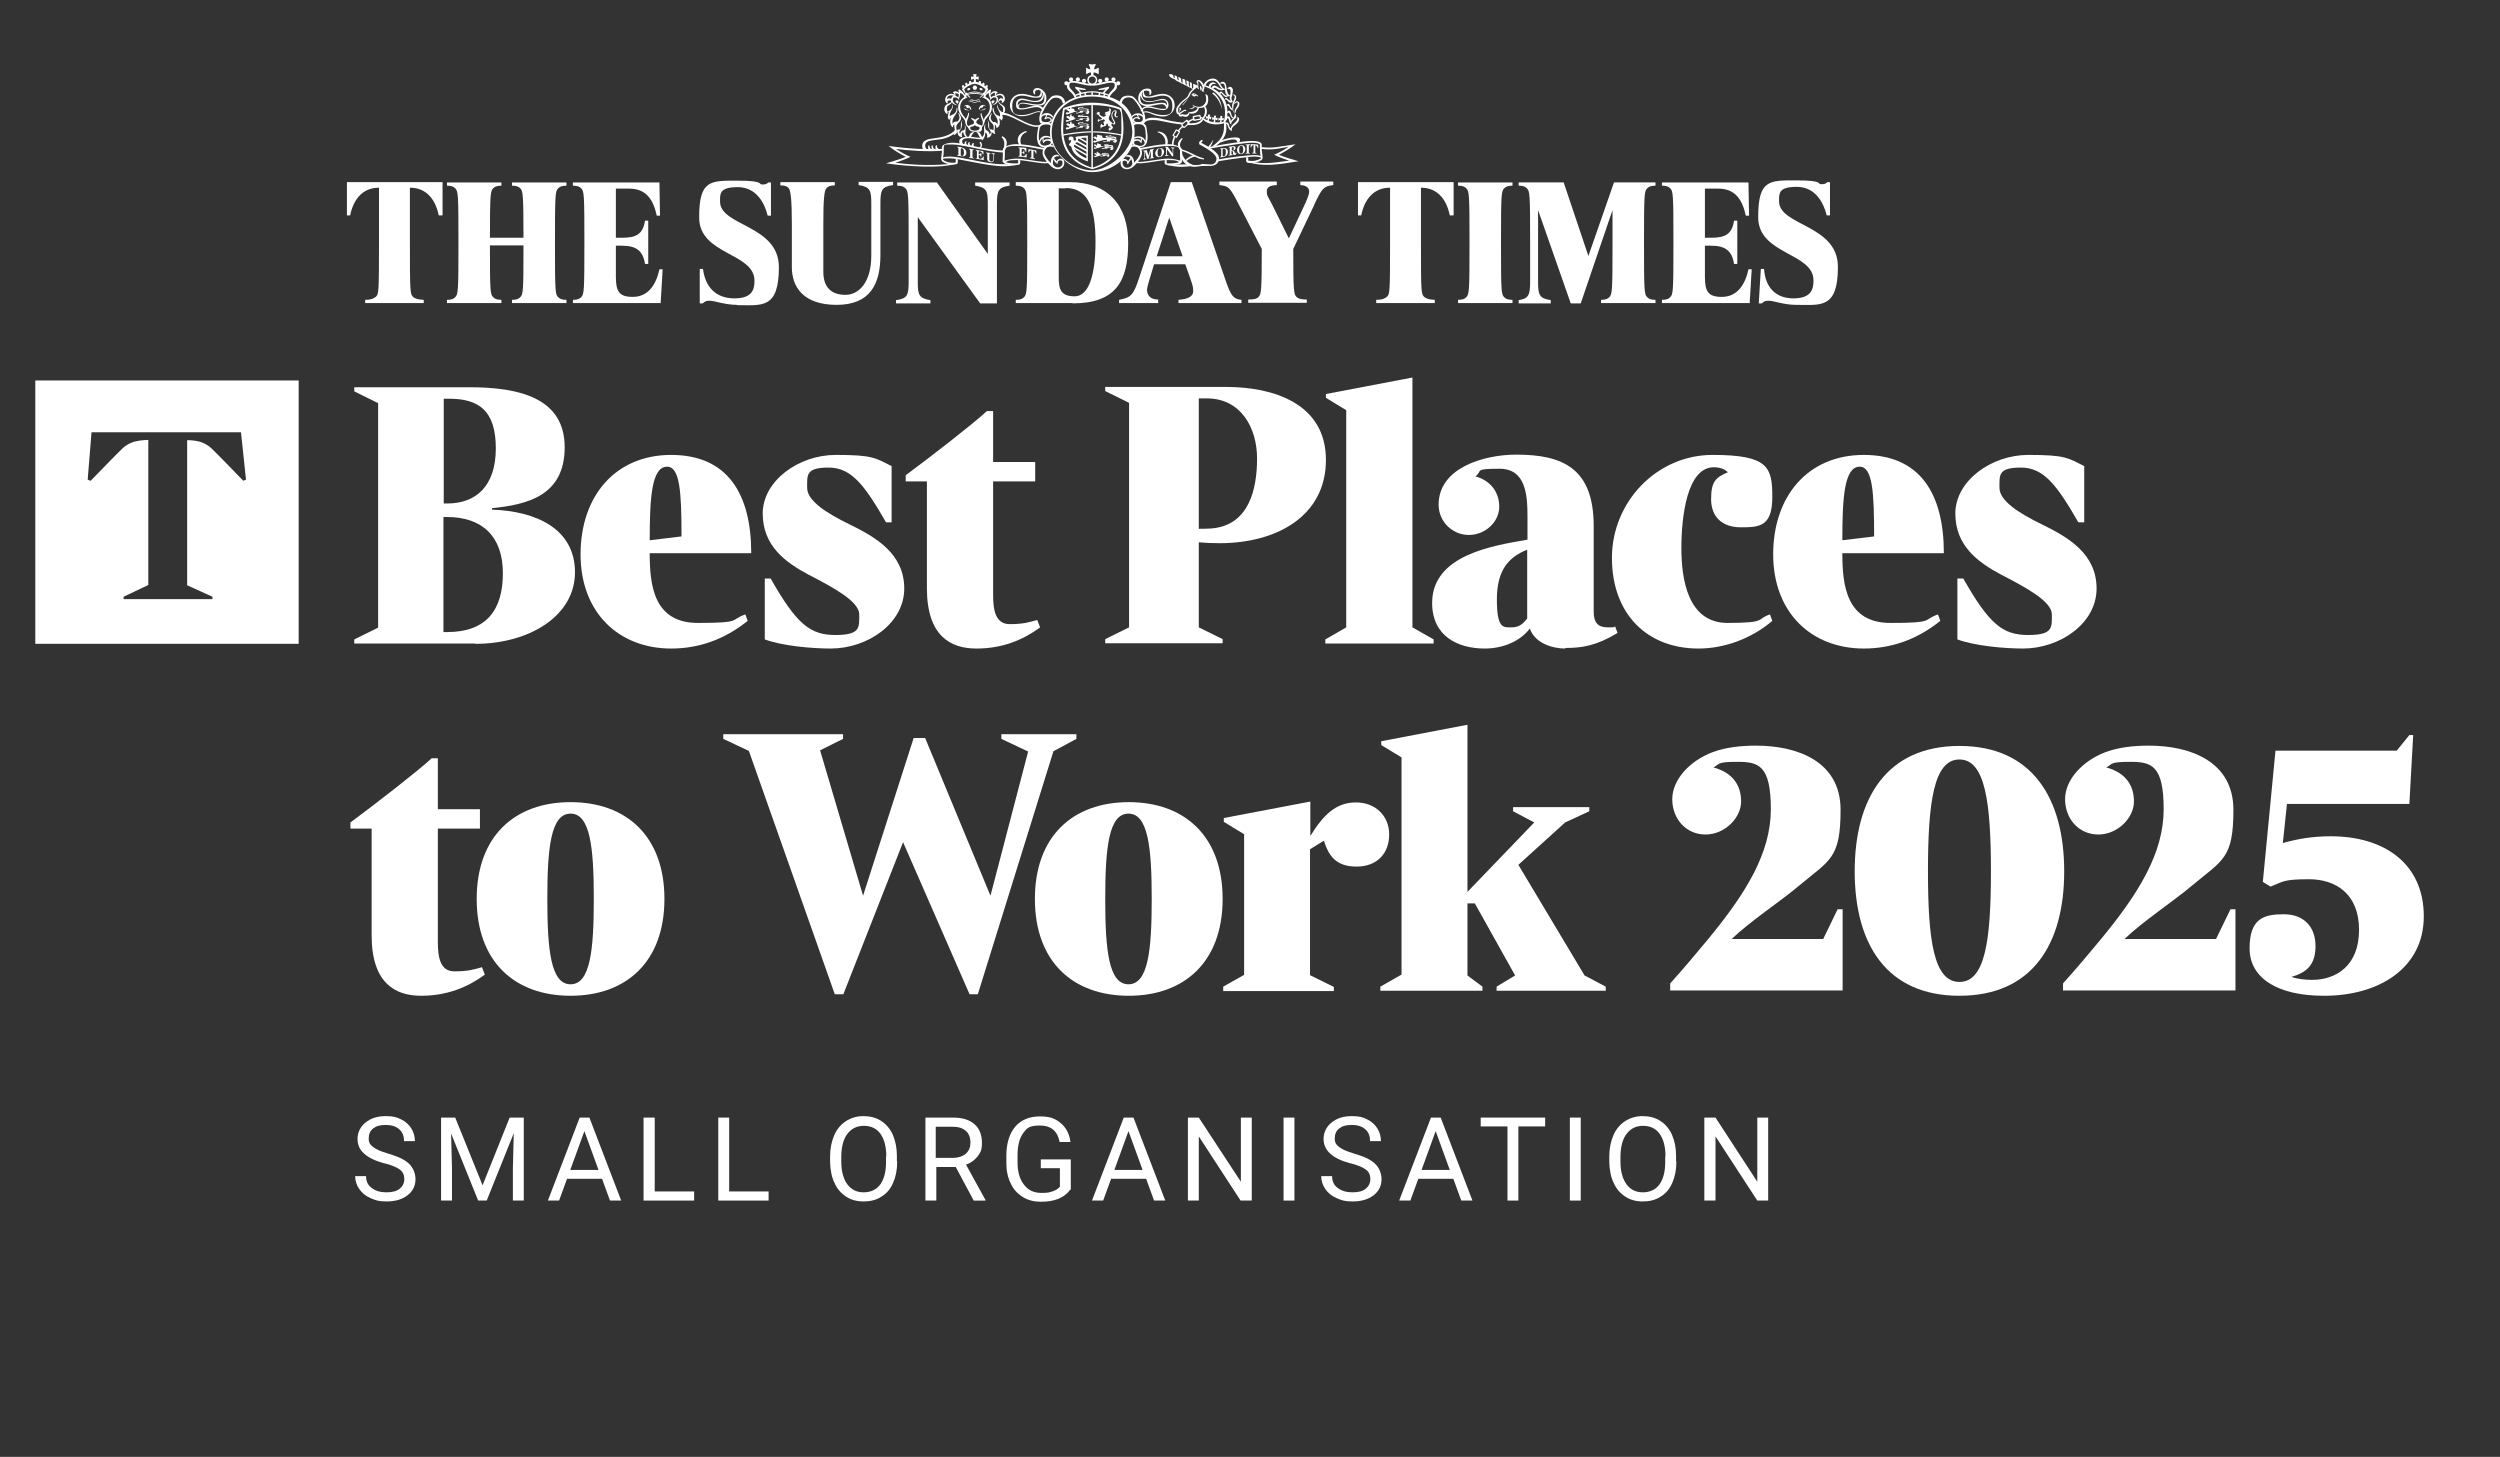 <?xml version="1.0" encoding="UTF-8"?>
<svg xmlns="http://www.w3.org/2000/svg" baseProfile="tiny" version="1.2" viewBox="0 0 849.6 495.1">
  <rect x="0" y="0" width="849.6" height="495.1" fill="#333333" stroke="none"/>
  <!-- Generator: Adobe Illustrator 28.7.6, SVG Export Plug-In . SVG Version: 1.2.0 Build 188)  -->
  <g>
    <g id="Layer_1">
      <path d="M12,129.3v89.5h89.5v-89.5H12ZM82.7,163.4s-9-9.3-10.7-10.9c-1.7-1.6-3-2-4.1-2.4-2.3-.6-4.3-.5-4.3-.5h0v49.3l8.6,3.9v.8s-30.2,0-30.2,0v-.8l8.4-4v-49.3h0s-2.5,0-4.8.6c-1.1.4-2.4.8-4.1,2.4-1.7,1.6-10.7,10.9-10.7,10.9l-1-.4,1.3-16.1h50.8l1.7,16.1-1,.4Z" fill="#fff"/>
      <path d="M161.5,218.7h-41.1v-1.4l8.1-4v-76.3l-8.1-4v-1.4h39.1c17.3,0,32.4,3.8,32.4,20.4s-12.9,19.5-24.7,20.7v.5c15,.5,28.2,6.5,28.2,21.3s-15.5,24.3-33.9,24.3M152.6,135.5h-1.8v35.6h1.3c9.5,0,16.4-5.8,16.4-18.7s-5.8-16.9-15.9-16.9M151.9,175.7h-1.2v39.1h1.3c13.3,0,18.9-7.5,18.9-20s-7-19.1-19-19.1" fill="#fff"/>
      <path d="M254.1,211c-8.1,6.5-16.9,9.4-26,9.4-17.8,0-30.8-12.2-30.8-32s11.8-33.8,30.8-33.8,27.2,13,27.2,33.4h-34.5c0,10.8,1.3,23.7,16.4,23.7s10.7-1,16.1-2.9l.8,2.2ZM226.7,158.6c-5.3,0-5.9,10.8-5.9,25l10.8-1.3c0-14.9-.5-23.7-4.9-23.7" fill="#fff"/>
      <path d="M282.3,220.4c-6.4,0-16.5-.9-22.4-3.1v-20.7h2c8.8,15.5,13.4,19.2,22,19.2s8.1-2.6,8.1-7-8.7-9.1-17.2-13.5c-7.9-4.2-15.6-9.8-15.6-20.8s12.1-19.9,24.8-19.9,13.4,1,19,3.8v19.1h-1.9c-7.2-12.5-11.7-18.6-19.5-18.6s-7.3,2.5-7.3,6.9,6.6,8.6,14.4,12.4c8.8,4.3,18.6,9.9,18.6,21.8s-12.5,20.4-25,20.4" fill="#fff"/>
      <path d="M353.5,213.2c-6,4.4-13,7.2-21.7,7.2s-16.8-4.2-16.8-20.5v-36.3h-7.2v-2.1c8.1-6,22.6-17.2,27.6-21.8h2.1v17.3h14.3v6.6h-14.3v38.6c0,5.1.8,9.9,5.6,9.9s6.4-.6,9.4-1.4l1,2.6Z" fill="#fff"/>
      <path d="M414.4,184.6c-2.3,0-4.7-.1-7-.3v28.9l8.1,4v1.4h-39.9v-1.4l8.1-4v-76.3l-8.1-4v-1.4h41.1c16,0,33.9,5.6,33.9,24.8s-16.9,28.3-36.1,28.3M410.1,135.4h-2.7v44.3c1.4,0,2.7,0,4.2-.1,12.9-1,15.6-13.4,15.6-23.8s-5.5-20.4-17-20.4" fill="#fff"/>
      <polygon points="450.4 218.7 450.4 217.3 457.5 213.2 457.5 139.4 450.6 135.2 450.6 133.9 480 128.3 480 213.2 487.2 217.3 487.2 218.7 450.4 218.7" fill="#fff"/>
      <path d="M531.9,220.4c-4.3,0-10.3-1.8-12-6.8-3.5,4.6-9.5,6.8-15.3,6.8-9.2,0-17.9-4.2-17.9-15.5,0-16.4,20.9-19.5,32.4-21.5v-7.7c0-7.4-.5-16.4-9.5-16.4s-5.6.7-8.2,2.6c4.9,1.3,8.1,5.1,8.1,10.3s-4.8,9.6-10.3,9.6-10.3-4.4-10.3-10.3c0-12.5,15.3-17,26.4-17,16,0,26.3,4.8,26.3,24.3v29.1c0,3.6,1.4,5.3,4.7,5.3s1.8-.1,2.6-.3l.8,2.2c-7.2,4.4-12.2,5.1-17.7,5.1M519,186.8c-6.2,2.5-10.3,6.8-10.3,16.9s2.2,9.5,5.1,9.5,4.2-1.8,5.2-3v-23.4Z" fill="#fff"/>
      <path d="M602.3,211c-7.3,6.2-16.5,9.4-25.1,9.4-17.5,0-29.4-11.8-29.4-30.8s15.2-35,34.2-35,20.3,4.2,20.3,14.3-4.4,10.3-10.7,10.3-10.1-3.5-10.1-9.6,1.7-7.4,5.7-9.1c-1-1-2.5-1.7-4.8-1.7-9.1,0-11,16.9-11,27.4s2.1,25.5,15.7,25.5,9.6-1.3,14.4-2.9l.8,2.2Z" fill="#fff"/>
      <path d="M659.4,211c-8.1,6.5-16.9,9.4-26,9.4-17.8,0-30.8-12.2-30.8-32s11.8-33.8,30.8-33.8,27.2,13,27.2,33.4h-34.5c0,10.8,1.3,23.7,16.4,23.7s10.7-1,16.1-2.9l.8,2.2ZM632,158.6c-5.3,0-5.9,10.8-5.9,25l10.8-1.3c0-14.9-.5-23.7-4.9-23.7" fill="#fff"/>
      <path d="M687.6,220.4c-6.4,0-16.5-.9-22.4-3.1v-20.7h2c8.8,15.5,13.4,19.2,22,19.2s8.1-2.6,8.1-7-8.7-9.1-17.2-13.5c-7.9-4.2-15.6-9.8-15.6-20.8s12.1-19.9,24.8-19.9,13.4,1,19,3.8v19.1h-2c-7.2-12.5-11.7-18.6-19.5-18.6s-7.3,2.5-7.3,6.9,6.6,8.6,14.4,12.4c8.8,4.3,18.6,9.9,18.6,21.8s-12.5,20.4-25,20.4" fill="#fff"/>
      <path d="M164.8,331.2c-6,4.4-13,7.2-21.7,7.2s-16.8-4.2-16.8-20.5v-36.3h-7.2v-2.1c8.1-6,22.6-17.2,27.6-21.8h2.1v17.3h14.3v6.6h-14.3v38.6c0,5.1.8,9.9,5.6,9.9s6.4-.6,9.4-1.4l1,2.6Z" fill="#fff"/>
      <path d="M162,305.5c0-21.3,12.9-32.9,31.9-32.9s31.9,11.6,31.9,32.9-12.9,32.9-31.9,32.9-31.9-11.6-31.9-32.9M186,305.5c0,17.4,1.2,29,7.9,29s7.9-11.6,7.9-29-1.2-29-7.9-29-7.9,11.6-7.9,29" fill="#fff"/>
      <polygon points="358 255.3 332.3 337.9 329.5 337.9 306.9 286.2 286.6 337.9 283.7 337.9 254.5 255.2 245.8 251.1 245.8 249.5 286.5 249.5 286.5 251.1 278.7 255 293.3 304.4 310.5 250.8 314.4 250.8 336.6 304.4 349.4 255.4 340.3 251.1 340.3 249.5 365.8 249.5 365.8 251.1 358 255.3" fill="#fff"/>
      <path d="M351.7,305.5c0-21.3,12.9-32.9,31.9-32.9s31.9,11.6,31.9,32.9-12.9,32.9-31.9,32.9-31.9-11.6-31.9-32.9M375.6,305.5c0,17.4,1.2,29,7.9,29s7.9-11.6,7.9-29-1.2-29-7.9-29-7.9,11.6-7.9,29" fill="#fff"/>
      <path d="M415.7,336.7v-1.4l7.1-4v-47.8l-6.9-4.2v-1.3l29.4-5.6v11.7c4.5-7.3,8.8-11.4,15.5-11.4s11.3,4.6,11.3,10.9-4,10.9-11.1,10.9-9.5-3.8-11.1-8.8l-4.7,2.9v42.8l8.1,4v1.4h-37.7Z" fill="#fff"/>
      <polygon points="503.8 335.3 503.8 336.7 469.1 336.7 469.1 335.3 476.3 331.2 476.3 257.4 469.4 253.2 469.4 251.9 498.7 246.3 498.7 303.1 521.4 279.5 514.2 275.7 514.2 274.3 540.1 274.3 540.1 275.7 531.9 279.5 516 293.9 538.5 331.5 545.7 335.3 545.7 336.7 508.6 336.7 508.6 335.3 514.9 331.5 501.2 307 498.7 307 498.7 331.5 503.8 335.3" fill="#fff"/>
      <path d="M567.6,336.7v-2.5c4.6-5.1,8.7-10,12.6-14.7,13-15.7,21.6-29.5,21.6-44.5s-4.2-16.1-11.4-16.1-5.9.8-8.1,1.9c6.6,1.8,9.4,6.1,9.4,11.6s-5.5,11.2-12.1,11.2-11.3-5.3-11.3-12,6-13,13.5-15.9c4.7-1.8,10-2.3,15-2.3,13.8,0,28.7,5.2,28.7,21.8s-3.6,17-14,25.7c-6.1,5.2-16.9,12.3-23,18.2h31.1l4.9-10.1h1.7v27.6h-58.5Z" fill="#fff"/>
      <path d="M630.3,296.1c0-24.7,10.8-42.6,35.6-42.6s35.6,17.9,35.6,42.6-10.8,42.3-35.6,42.3-35.6-17.6-35.6-42.3M676.6,296.1c0-23.5-2-38-10.7-38s-10.7,14.4-10.7,38,2,37.6,10.7,37.6,10.7-14,10.7-37.6" fill="#fff"/>
      <path d="M701.1,336.7v-2.5c4.6-5.1,8.7-10,12.6-14.7,13-15.7,21.6-29.5,21.6-44.5s-4.2-16.1-11.4-16.1-5.9.8-8.1,1.9c6.6,1.8,9.4,6.1,9.4,11.6s-5.5,11.2-12.1,11.2-11.3-5.3-11.3-12,6-13,13.5-15.9c4.7-1.8,10-2.3,15-2.3,13.8,0,28.7,5.2,28.7,21.8s-3.6,17-14,25.7c-6.1,5.2-16.9,12.3-23,18.2h31.1l4.9-10.1h1.7v27.6h-58.5Z" fill="#fff"/>
      <path d="M789.7,338.4c-15.7,0-25.2-6-25.2-16.1s4.7-11.6,11.6-11.6,10.8,4.3,10.8,10.8-3.1,9-8.2,10.5c1.7.6,4.4,1,7,1,8.2,0,16-4.8,16-17s-7.9-17.2-17-17.2-8.8.9-13.1,2.5l-2.6-1.6,4.3-44.6h41.2l4.3-5.3h1.3l-1.3,23.4h-41.6l-1.4,13.3c4.9-1.4,10.1-2.3,16.3-2.3,18.3,0,31.6,9.4,31.6,27.2s-15.5,27-33.8,27" fill="#fff"/>
      <path d="M340.7,55c0-.3.1-1.6.1-2.1s0-1.6,0-1.9c0-1,2-2,4.5-2,4.3,0,8.4,1.3,10,1.3l-.2.6c-1.2,0-5.7-1.3-9.7-1.3s-3.3.7-3.9,1.4c0,.5,0,2.9-.1,3.6.8-.3,2.6-.7,4-.7,2.9,0,7.2,1.1,9.7,1.1s1,0,1.4-.2l.4.5c-.4.1-1.1.2-1.8.2-2.5,0-6.7-1.1-9.6-1.1s-3,.3-3.7.7c1.1.4,2.6.5,4.2.4v-1.1h.7s0,.8,0,1c0,.7-1,.7-2.2.7s-3.6-.2-3.6-1.1" fill="#fff" fill-rule="evenodd"/>
      <path d="M319.8,54.2c0-.6.3-2.2.3-2.6s0-1.2,0-1.5c0-1,1.9-1.6,3.6-1.6,3.9,0,12.8,2.9,17.4,2.6v.7c-5.1,0-13.7-2.7-17.4-2.7s-2.5.1-3,1c.1.4,0,2.8-.2,3.4.6-.2,1.3-.3,2.4-.3,3.6,0,12.3,2.6,17.6,2.6s1.5,0,2.2,0l3.1.2c-2,.4-3.7.5-4.8.5-5.4,0-15.3-2.7-18.2-2.7s-2,.2-2.4.5c.9.6,1.9,1,3.1,1s.9,0,1.3-.1v-1.2h.7v1.2c0,.7-1,.7-1.8.7s-3.8-.4-3.8-1.8" fill="#fff" fill-rule="evenodd"/>
      <path d="M302,49.6c6.9,1,13.8,1.3,18.2,1v.6c-4.3.5-12.6-.1-15.7-.6,1.4,1,3.5,2.1,4.9,2.7-1.3.7-3.9,1.6-5.1,2,7.3,1,14.5.9,18.4.4h2c-5.3,1.6-16.2.9-23.6-.2,1.8-.5,5.1-1.5,6.7-2.2-1.4-.7-4.3-2.4-5.8-3.7" fill="#fff" fill-rule="evenodd"/>
      <path d="M401.7,55c0-.3-.1-1.6-.1-2.1s0-1.6,0-1.9c0-1-2-2-4.5-2-4.3,0-8.4,1.3-10,1.3l.3.6c1.2,0,5.6-1.3,9.7-1.3s3.3.7,3.9,1.4c0,.5,0,2.9.1,3.6-.8-.3-2.6-.7-4-.7-2.9,0-7.2,1.1-9.7,1.1s-1,0-1.4-.2l-.4.5c.4.1,1.1.2,1.8.2,2.5,0,6.7-1.1,9.6-1.1s3,.3,3.7.7c-1.1.4-2.6.5-4.2.4v-1.1h-.7s0,.8,0,1c0,.7,1,.7,2.2.7s3.6-.2,3.6-1.1" fill="#fff" fill-rule="evenodd"/>
      <path d="M413.9,54.2c4.3-.8,10.5-1.5,12.1-1.5s1.8.1,2.4.3c-.2-.6-.3-3.5-.2-3.9-.5-.4-1.1-.6-2.9-.6s-8.8,1-14.2,2l-.5-.5c5.6-1.1,12.6-2.1,14.6-2.1s3.6.3,3.6,1.3,0,1.4,0,1.8.3,2,.3,2.6c0,1.4-3.4,1.8-3.8,1.8-.8,0-1.8,0-1.8-.7v-1.2h.7c0,0,0,1.1,0,1.1.4,0,.7.1,1.3.1,1.6,0,3.1-.8,3.1-1s-1.2-.5-2.4-.5-7.6.8-12.2,1.6v-.6Z" fill="#fff" fill-rule="evenodd"/>
      <path d="M404.8,55.7c-1.1.1-2.1.2-2.9.2s-1.5,0-2.2,0l-3.1.2c2,.4,3.7.6,4.8.6s2.4-.1,4-.3l-.6-.6Z" fill="#fff" fill-rule="evenodd"/>
      <path d="M440.4,49c-6.9,1-7.5,1.4-11.9,1v.6c4.3.5,6.3-.2,9.4-.7-1.4,1-3.5,2.1-4.9,2.7,1.3.7,3.9,1.6,5.1,2-7.3,1-8.2,1-12.1.5h-2c5.3,1.6,9.9.9,17.3-.3-1.8-.5-5.1-1.5-6.7-2.2,1.4-.7,4.3-2.4,5.8-3.7" fill="#fff" fill-rule="evenodd"/>
      <path d="M326.7,50.1c1.1.2,1.7.9,1.7,1.8s-.6,1.4-1.6,1.2l-1.5-.2v-.2c.3,0,.4,0,.4-.2v-2.1c0-.2-.1-.3-.4-.4v-.2l1.4.2ZM326.5,52.6c0,.2,0,.3.4.4.5,0,.7-.3.7-1.2,0-.9-.3-1.3-.7-1.4-.3,0-.4,0-.4.2v2Z" fill="#fff"/>
      <path d="M329.3,53.6v-.2c.3,0,.4,0,.4-.2v-2.1c0-.2-.1-.3-.4-.4v-.2l1.6.3v.2c-.3,0-.4,0-.4.2v2.1c0,.2.1.3.4.4v.2l-1.6-.3Z" fill="#fff"/>
      <path d="M331.6,54v-.2c.3,0,.4,0,.4-.2v-2.1c0-.2-.1-.3-.4-.4v-.2l2.6.5v1.1s-.2,0-.2,0c-.1-.6-.5-1-1-1.1-.3,0-.4,0-.4.2v.8c.4,0,.6,0,.7-.4h.2v1.3h-.2c-.1-.5-.3-.6-.7-.7v1c0,.2,0,.3.4.3.6.1.9-.2,1.1-.7h.2s0,1.2,0,1.2c-.8-.1-2-.4-2.7-.5" fill="#fff"/>
      <path d="M336.6,52v.2c-.3,0-.4,0-.4.2v1.8c0,.4.3.6.6.7.5,0,.7-.1.7-.7v-1.6c0-.2-.1-.3-.5-.4v-.2l1.1.2v.2c-.3,0-.4,0-.4.3v1.6c0,.7-.4.9-1.1.8-.5,0-1.1-.4-1.1-1v-1.7c0-.2-.1-.3-.4-.4v-.2l1.5.2Z" fill="#fff"/>
      <path d="M348.8,50.5v1.1s-.2,0-.2,0c-.2-.6-.5-.9-1-1-.3,0-.4,0-.4.3v.8c.4,0,.6,0,.7-.5h.2v1.2h-.2c-.1-.4-.3-.5-.7-.6v1c0,.2,0,.3.4.3.6,0,.9-.3,1.1-.8h.2s0,1.2,0,1.2c-.7-.1-2.2-.2-2.8-.3v-.2c.3,0,.4,0,.4-.3v-2.1c0-.2-.1-.3-.4-.3v-.2c.6,0,1.9,0,2.7.2" fill="#fff"/>
      <path d="M352.2,51.1v1.1s-.2,0-.2,0c-.1-.5-.4-.9-.8-1v2.3c0,.2.1.3.5.4v.2l-1.7-.3v-.2c.4,0,.5,0,.5-.2v-2.3c-.5,0-.7.2-.8.7h-.2s0-1.1,0-1.1c.7,0,2.1.4,2.8.5" fill="#fff"/>
      <path d="M388.5,54.3v-.2c.2,0,.4-.2.4-.5v-2c0-.2-.1-.2-.4-.2v-.2l1.2-.2.6,1.9h0s.6-2.1.6-2.1l1.3-.2v.2c-.3,0-.4.1-.4.4v2.1c0,.2.1.3.4.2v.2l-1.5.2v-.2c.3,0,.4-.1.4-.3v-2.2h0s-.8,2.8-.8,2.8h-.4c0,0-.8-2.5-.8-2.5h0v2.1c0,.3.2.4.5.3v.2l-1.1.2Z" fill="#fff"/>
      <path d="M394.1,50.3c.8-.1,1.5.5,1.5,1.3s-.7,1.7-1.5,1.8c-.8.1-1.5-.5-1.5-1.3s.7-1.7,1.5-1.8M394.1,53.2c.5,0,.7-.6.7-1.5s-.2-1.3-.7-1.3c-.5,0-.7.6-.7,1.5s.2,1.3.7,1.3" fill="#fff"/>
      <path d="M397,50.1l1.5,2.1h0,0v-1.5c0-.2,0-.3-.5-.4v-.2c.3,0,.9,0,1.1.1v.2c-.3,0-.4,0-.4.3v2.4h-.4s-1.7-2.4-1.7-2.4h0s0,1.8,0,1.8c0,.2.1.3.5.3v.2c-.3,0-1,0-1.2,0v-.2c.3,0,.4,0,.4-.3v-2.1c0-.2-.1-.3-.4-.3v-.2c.2,0,.8,0,1.1,0" fill="#fff"/>
      <path d="M415.7,50.3c1-.1,1.6.4,1.6,1.3s-.6,1.6-1.4,1.7l-1.3.2v-.2c.3,0,.4-.1.4-.3v-2.1c0-.2,0-.3-.4-.2v-.2l1.2-.2ZM415.5,52.8c0,.2,0,.3.4.3.4,0,.7-.5.7-1.4s-.3-1.3-.7-1.2c-.3,0-.4.2-.4.4v2Z" fill="#fff"/>
      <path d="M420.2,51.9c0,.4-.2.7-.6.8-.4,0-.6-.1-.6-.7,0-.5,0-.7-.5-.7v.9c0,.2,0,.3.4.3v.2l-1.4.2v-.2c.3,0,.4-.1.4-.3v-2.1c0-.2,0-.3-.4-.2v-.2l1.4-.2c.7-.1,1,.1,1,.6s-.5.8-1,.9h0c.5,0,.6.3.7.6.1.4.1.4.2.4,0,0,.1-.2.1-.3h.2ZM418.6,51.2c.4,0,.7-.2.7-.7s-.2-.6-.4-.5c-.1,0-.3.1-.3.3v.9Z" fill="#fff"/>
      <path d="M421.8,49.3c.8,0,1.4.5,1.4,1.4s-.6,1.6-1.4,1.7c-.8,0-1.4-.5-1.4-1.4s.6-1.6,1.4-1.7M421.8,52.2c.5,0,.7-.6.7-1.4s-.2-1.3-.7-1.3c-.5,0-.7.6-.7,1.4s.2,1.3.7,1.3" fill="#fff"/>
      <path d="M424.8,49.1v.2c-.3,0-.4,0-.4.3v2.1c0,.2,0,.3.4.3v.2c-.3,0-1.1,0-1.5,0v-.2c.3,0,.4,0,.4-.3v-2.1c0-.2,0-.3-.4-.3v-.2c.4,0,1.1-.1,1.5-.1" fill="#fff"/>
      <path d="M425.6,52.1v-.2c.3,0,.4,0,.4-.3v-2.3c-.4,0-.7.3-.8.8h-.2s0-1.1,0-1.1c.5,0,1.8,0,2.6.2v1.1s-.2,0-.2,0c-.1-.5-.3-.9-.8-.9v2.3c0,.2,0,.3.4.3v.2c-.4,0-1.2-.1-1.6,0" fill="#fff"/>
      <path d="M388.1,38.6c.2-.3.6-.8,1.3-.8,1.3,0,3.1,1.3,5.8,1.3s3.2-.7,3.2-3.2-1.4-3.4-3.3-3.4-2.5.7-4.8.7-1.9-.6-2-2.1l.4-.4c0,1.3.3,2.1,1.6,2.1s2.9-.9,4.9-.9,4,1.4,4,3.9-2.2,3.8-3.9,3.8c-3,0-4.4-1.4-5.8-1.4s-.9.3-1.1.5l-.2-.3Z" fill="#fff" fill-rule="evenodd"/>
      <path d="M388,31.9c.2,1.8.8,2.5,2.7,2.5s3.2-.8,4.4-.8,2,.8,2,2-.7,1.8-1.8,1.8c-1.7,0-3.5-.8-5.1-.8s-1.7.6-2.2,1.3l-.4-.4c.4-.6,1.1-1.4,2.5-1.4s3.3.9,5.1.9,1-.3,1-.6c0-.4-.6-1-1.4-1-1.2,0-3.5.7-4.8.7-2,0-3.2-1-3.2-2.6,0-2.3,1.7-3.4,3-3.4s1.5.5,1.5,1.2-.3,1-.6,1,.5-1.5-1-1.5-1.4.6-1.8,1.3M387.7,32.4c-.1.3-.2.6-.2.9,0,1.7.9,2.2,2.4,2.2s3.3-.6,4.9-.6,1.3.4,1.7.9c.3-.8-.3-1.8-1.5-1.8s-3,.7-4.4.7-2.8-.6-2.9-2.3" fill="#fff"/>
      <polygon points="414.7 39.4 414.7 40.2 414.1 40.1 414 41 414.7 40.7 414.6 41.7 414.9 41.6 415.1 41.7 415.2 40.7 415.8 41 415.9 40.1 415.3 40.2 415.4 39.4 414.7 39.4" fill="#fff"/>
      <polygon points="412.5 39.3 412.6 40 412 39.8 411.9 40.7 412.6 40.6 412.4 41.5 412.7 41.7 413 41.6 413 40.6 413.7 40.9 413.8 40 413.1 40.1 413.3 39.3 412.5 39.3" fill="#fff"/>
      <polygon points="410.5 38.9 410.5 39.6 409.9 39.5 409.8 40.3 410.5 40.2 410.2 41.1 410.5 41.1 410.8 41.2 410.9 40.3 411.5 40.6 411.7 39.7 411.1 39.7 411.3 39 410.5 38.9" fill="#fff"/>
      <path d="M415.8,41.4c.5-1.3.5-2.2.5-3.5,0-4.2-3.6-7.8-7.5-8.6l-.2-.5c5.3,1,8.5,4.6,8.5,8.9s-.2,2.4-.6,3.7c.9,3.5-.2,5.9-3.4,8.3h-1.1c3.7-2.6,4.2-4.6,3.9-8.4" fill="#fff"/>
      <path d="M407.2,27.2c1.2,0,2.1,1.8,2.1,2.5s-.3.8-.3.9.1.4.3.4l-.4.2c-.3,0-.4-.2-.4-.4,0-.5.2-.7.2-1.1s-.8-2-1.4-2-.2,0-.3.1c0,.1.3.4.3.6s-.1.6-.1.7c0,.5.2,1,.3,1.2h-.1c-.2,0-.6-.3-.6-.7s.2-1,.2-1.1-.4-.5-.4-.6c0-.3.3-.7.6-.7" fill="#fff"/>
      <path d="M407.8,29.1c.2,0,.6.6.6.9s0,.6-.1.8c0,0-.2,0-.3-.1-.2-.5-.3-1.6-.2-1.6" fill="#fff"/>
      <path d="M407.1,29.5c-.5.3-2.1,1.5-2.5,2.3-.4.9-.5,1.2-1,1.6-.6.5-2.4,1.8-2.6,2.6-.3.2-.5.5-.6.8,0,.2,0,.9,0,1.1,0,.4.3.4.5.4s1.2-1,1.8-1,.3,0,.4.2v.3c-.2,0-.3-.1-.4-.1-.4,0-1.3.9-1.6,1,0,.2,0,.3.2.3s.3-.2.4-.2c.3,0,.7.2,1.1.2.6,0,1.1-.4,1.2-.9,0,0,.2,0,.3,0,0,.8-.6,1.6-1.2,1.6s-1-.2-1.1-.2-.6.1-.9.1-.6-.3-.5-.7c-.6,0-.9-.6-.9-1.4s.4-1.4.9-1.9c.5-.9,2.5-2.3,2.6-2.4.5-.4.7-1.1.9-1.5.4-1,2.3-2.2,2.9-2.5v.6Z" fill="#fff"/>
      <path d="M404.8,32.3c.2-.3.5-.6.8-.6s1,.3,1.6.9c0,0-.1.2-.2.2-.3-.2-.9-.8-1.3-.8s-.7.3-.7.4c0,0-.1,0-.1-.2" fill="#fff"/>
      <path d="M405.1,32.1c0,.4.4.7.7.7s.6-.2.8-.4l-.2-.2c-.3.2-.7,0-.8-.3l-.5.2Z" fill="#fff"/>
      <path d="M400.6,36.8c0,0,.3-.2.4-.2.2,0,.4.2.4.4,0,.4-.4.5-.4.9,0,0-.1.1-.2.1s0-.2,0-.3c0-.2.1-.3.1-.6s-.2-.2-.2-.3" fill="#fff"/>
      <path d="M405.4,35.8c.4.4,1.4.9,2.1.9,1.9,0,3.1-.8,3.1-2.8s-.6-1.6-.8-1.9c0,0-.1,0-.2.1.2.3.3,1.1.3,1.8,0,1.4-1.3,2.4-2.4,2.4s-1.5-.3-2.1-.7c0,0-.1.1-.2.2" fill="#fff"/>
      <path d="M404.3,38.1c1,0,2.5-.5,2.7-1.5h.5c-.4,1.7-1.7,2.3-3.3,1.9v-.3Z" fill="#fff"/>
      <path d="M401.8,42.3c-4.9-.4-7.3-1.5-9.9-1.5s-2.8.7-3.5,1.5l-.5-.5c1-1.2,2.1-1.8,3.9-1.8,3.1,0,4.2,1.1,10.4,1.7l-.5.6Z" fill="#fff"/>
      <path d="M403.7,41.9c.2,0,1,0,1.1,0,1.7,0,3.1-.4,3.8-1.7,0,0,0-.1.1-.2,1-1,1-3.4.2-3.8l.3-.3c1.2.5,1.4,3.1-.1,4.4,0,0,0,.1-.1.2-.7,1.6-2.4,2-4.3,2s-1.2-.1-1.4-.2l.3-.5Z" fill="#fff"/>
      <path d="M407,29.2l-1.4,1.2c-.3-.1-.9-.4-1-.6-.5,0-1.2-.5-1.3-.7-.4,0-1.1-.4-1.3-.6-.3,0-1.2-.5-1.4-.7-.3,0-1.1-.5-1.3-.8-1.5-.5-2-1.1-2-1.5s.2-.3.4-.3.5,0,.8.2c.3.1.3,1,.4,1,0,0,.3.1.4.1-.1-.2-.1-.7-.2-.9,0,0,0,0,0,0,.2,0,.7.2.9.4.1.2,0,.9.3,1.2,0,0,.3.1.3.1-.1-.2-.1-.8-.2-1.1,0,0,0,0,.1,0,.2,0,.6.2.8.4.2.4,0,1.1.3,1.4,0,0,.2.1.4.1-.2-.2-.1-1.1-.2-1.3,0,0,0,0,.1,0,.2,0,.5.1.8.3.2.4.1,1.3.3,1.6,0,0,.2,0,.3,0,0-.2,0-1-.2-1.3,0,0,0,0,.1,0,.3,0,.6.1.8.4,0,.3,0,1.2.1,1.6.1,0,.2,0,.3,0,0-.4,0-1.3-.1-1.5,0,0,0,0,0,0,0,0,.5.1.7.3.1.4,0,1.1.1,1.8.1,0,.2,0,.4,0,0-.4,0-1.1,0-1.5,0,0,0,0,.1,0,0,0,.9.3,1.2.5v.4Z" fill="#fff"/>
      <path d="M401.7,35.8c.4-.6,1.6-1.9,2.1-2.1,0,0,.1,0,0,0-.2.2-1.6,1.7-1.8,2-.1,0-.3,0-.4,0" fill="#fff"/>
      <path d="M411.1,50.2c.5-.6,1.1-2.1,1.2-2.6,0,0,0,0-.1,0-.1.3-1.3,2-1.6,2.3,0,.1.5.3.5.4" fill="#fff"/>
      <path d="M410.8,29.5c0-1.3,1.4-2,2.4-1.1,0,0,0,0,0,.1-1.2-.1-1.5.3-1.8,1.1,0,0-.4,0-.5-.1" fill="#fff"/>
      <path d="M404.3,36.9c.5,0,1.2-.3,1.4-.8l.4.2c-.5.7-1.2.8-1.9.7,0,0,0-.1,0-.2" fill="#fff"/>
      <path d="M412.4,31.4c2.2,1.8,2.8,4,2.8,5.8,0,0,0,0,0,0-.2-1.8-1.4-4.1-3.3-5.5,0,0,.5-.3.6-.2" fill="#fff"/>
      <path d="M407.6,48.8c-.2-.1-.1-.5,0-.6.1-.1.7-.7.8-.7.2,0,.3.1.3.3,0,.2-.2.4-.5.7,2.6,1.4,6.1,3.3,6.1,5.3s-1.8,2.6-3,2.6-2.4,0-2.7,0-2.3.3-2.6.3c-2.3,0-5.1-1.6-4.9-5.5l.7.4c-.5,1.2,1.9,4.5,4.3,4.5s2.1-.4,2.5-.4,2.4.2,2.8.2c1.4,0,2-1,2-1.9,0-1.9-4-3.9-5.9-5" fill="#fff"/>
      <path d="M401.7,46.9c-.6.4-1.4,1.2-1.4,2.1s.7,2.3,2,2.5c.3,0,5,2.3,5.2,2.4.3,0,1.3.3,1.5.3.2,0,.2-.3.1-.4-.2,0-1.4-.4-1.6-.5-1-.3-3.8-2-5.2-2.3-.8-.2-1.3-1-1.3-1.8s.6-1.6.9-2c0-.2-.2-.4-.4-.2" fill="#fff"/>
      <path d="M405.7,52.7c-.7.1-2.2.9-2.8,1.7l.4.3c.6-.7,2.1-1.5,3.1-1.5l-.7-.5Z" fill="#fff"/>
      <path d="M393.7,44.7c3,.3,3.5,3.2,3,4.5h-.8c.5-1.4-.2-3.6-2.6-4.3.1,0,.2-.2.4-.2" fill="#fff"/>
      <path d="M414.3,48.1c1.6-.9,3.8-1.4,5.6-1.4s1.7.8,1.2,1.8h-.6c0-.6-.3-1.1-1.3-1.1-1.7,0-4.2.8-5.7,1.6l.7-.8Z" fill="#fff"/>
      <path d="M409.1,40.2c1.4,1.1,4,1.8,7.1,1.1v.5c-2.9,1-5.9.4-7.4-1.2l.3-.4Z" fill="#fff"/>
      <path d="M399.9,46.8h-.3c0,0-1.1-.6-1.1-.6v-.3c0,0,1.1-1.9,1.1-1.9h.3c0,0,1.1.6,1.1.6v.3c0,0-1.1,2-1.1,2ZM399.9,44.4l-1,1.5.7.5,1-1.5-.7-.5Z" fill="#fff"/>
      <path d="M402.5,43.5h-.3s-.8-1-.8-1v-.3s1.8-1.5,1.8-1.5h.3s.8,1,.8,1v.3s-1.8,1.5-1.8,1.5ZM403.2,41.2l-1.4,1.2.6.7,1.4-1.2-.6-.6Z" fill="#fff"/>
      <path d="M405.8,41.1l-.3-.2-.2-1.2.2-.3,2.3-.4.2.2.2,1.2-.2.3-2.3.4ZM407.6,39.5l-1.8.3.2.8,1.8-.3-.2-.8Z" fill="#fff"/>
      <path d="M407.9,40.2c.3,0,.5.1.8.2l.3-.3c-.3-.2-.7-.3-1.1-.4v.4Z" fill="#fff"/>
      <path d="M403.8,41.7c.6-.4,1.3-.8,1.9-1v-.5c-.8.3-1.5.6-2.2,1.1l.3.4Z" fill="#fff"/>
      <path d="M400.6,44.7c.4-.6.9-1.1,1.5-1.6l-.3-.4c-.6.5-1.1,1.1-1.6,1.7l.4.4Z" fill="#fff"/>
      <path d="M399,46.3c-.5,1-.8,2.1-.7,3h.5c0-.8.2-1.7.6-2.7l-.5-.3Z" fill="#fff"/>
      <path d="M409,28.9c.6-1.4,1.9-2.2,3.2-2.2,2.5,0,2.6,3.6,4.2,3.5,0,0,0,.1,0,.2-2.7,1.1-3.3-1.6-4.1-.2l-.6-.3c1-2.1,2.4.5,3.7.3-1.1-.5-1.3-2.8-3.2-2.8s-2.2,1-2.6,1.8l-.6-.2Z" fill="#fff"/>
      <path d="M416.9,33c-1.4,0-1.6-2.1-2.3-1l-.4-.3c1.2-1.8,1.6,1.3,2.9.7-1.5-.7,0-4-1.8-4s-.6.3-.7.4l-.2-.3c.3-.4.6-.7,1.1-.7,2,0,.7,4,2.6,4.7.1,0,.3,0,.4-.1.8-.6,1.6-.2,1.6.8s-1,1.6-1,3.8,1,1.3,1,2.4-2.2,2-1.6,3c0,0,0,0,0,0-1.2-.6-.4-2.6-1.8-2.2v-.4c.3-.2.6-.3.7-.3.5,0,.9.9.9,1.9.1-1.1,1.3-1.1,1.3-2.6s-.9-1.4-.9-2.7.9-2.4.9-3.1-.5-.8-1.2-.6c-.4.2-.9.4-1.4.4" fill="#fff"/>
      <path d="M416.9,30.6c.2-.6.7-1.1,1.1-1.1s1,.4,1,1.2-.5,2.3-.5,2.6.2,1.1.5,1.3c-.3.2-.6.3-.8.3-.8,0-1.1-1.1-1.6-1.1s-.3.3-.4.5v-.3c0-.3.1-.7.4-.7.6,0,.8.8,1.6.9-.2-.4-.3-.7-.3-.9,0-.8.3-1.1.3-2s-.2-1.1-.7-1.1-.5.2-.7.5v-.2Z" fill="#fff"/>
      <path d="M419.4,35.2c.1-.3.6-.8,1-.8s.8.4.8.8c0,1.6-1.7,1.9-1.1,3.4l-.5-.7c-.2-.9,1-1.6,1-2.6s-.2-.4-.4-.4-.6.3-.7.5v-.2Z" fill="#fff"/>
      <path d="M416.8,35.9c0-.3.4-.6.6-.6.7,0,.6,1.3,1.4,1.6l.3.6c-1.4,0-1.5-2.4-2.3-1.4v-.2Z" fill="#fff"/>
      <path d="M416.9,38.2c.2-.3.4-.6.7-.6,1.1,0,.5,2.2,1.8,2.4h-.1c-1.4.8-1.1-2.8-2.3-1.4v-.3Z" fill="#fff"/>
      <path d="M419.8,40c.7-.4,1.3-.1,1.3.4,0,2-3,2.3-2.4,4.1,0,0,0,0,0,0-1.8-.4-1.1-2.8-2.3-2.3v-.3c.1-.1.3-.3.5-.3,1,0,.6,1.6,1.4,2.1-.3-1.2,2.2-2.2,2.2-3.4s-.2-.4-.8,0v-.3Z" fill="#fff"/>
      <path d="M340,38.6c2.3-1.7,9.9,5.3,13.4,3.8v.6c-4,1.1-10.4-5-13.3-3.8l-.2-.7Z" fill="#fff" fill-rule="evenodd"/>
      <path d="M328.2,42.1c-.1-.8-.4-1.5-.9-2-.9-1-1.7-2.2-1.7-3.7s1.4-3.6,3-3.6c.1,0,.2.3,0,.4-1.5.3-2.3,2-2.3,3.2s.6,2.4,1.4,3.3c.2.2.7.8.8,1.3l-.3,1.2Z" fill="#fff" fill-rule="evenodd"/>
      <path d="M329.3,43.6c-.8-.6-1.2-1.2-1.2-2.1,0-1.5.9-2.1.9-3.1,0,0,.2-.1.3,0,.2,1-.7,2.3-.7,3.3s.4,1,.9,1.2l-.2.8Z" fill="#fff" fill-rule="evenodd"/>
      <path d="M327.7,36.1c.5-.8,2.1-.6,2.4,1.1,0,0-.3.1-.4,0-.3-1.3-1.5-1.5-1.8-1,0,0-.2,0-.1-.1" fill="#fff" fill-rule="evenodd"/>
      <path d="M328.3,35.9c0,1,.8,1,1.1.6-.1-.3-.6-.7-1.1-.6" fill="#fff" fill-rule="evenodd"/>
      <path d="M329.3,37.4c-.4,0-1.3-.3-1.4-.6-.1,0-.2.1-.2.2.3.4.7.5,1.6.5.2,0,.1-.1,0-.1" fill="#fff" fill-rule="evenodd"/>
      <path d="M335,36.1c-.5-.8-2.1-.6-2.4,1,0,0,.3.2.4.1.3-1.3,1.5-1.5,1.8-1.1,0,0,.2,0,.2,0" fill="#fff" fill-rule="evenodd"/>
      <path d="M334.2,35.8c0,1-.8,1-1.1.6.1-.3.6-.7,1.1-.6" fill="#fff" fill-rule="evenodd"/>
      <path d="M333.3,37.4c.4,0,1.3-.3,1.4-.6.1,0,.2.1.2.2-.3.4-.9.5-1.6.5-.2,0-.1-.1,0-.1" fill="#fff" fill-rule="evenodd"/>
      <path d="M329,43.7c0-1.4,1.2-1.1,1.9-1.7,0-.1.1-.3.1-.5,0-.6-.6-.6-1-1.3,0,0,0-.2.2-.1.4.2.8.2,1.2.6.3-.5.8-.4,1.2-.7.1,0,.2.1.2.2-.5.6-1,.7-1,1.2s.1.4.2.5c.8.8,1.7.2,1.7,1.6s-.5,1.3-2.2,1.3-2.3-.7-2.3-1.3M331.3,44.4c.7,0,1.6-.2,1.6-.9s-1-.2-1.6-1c-.6.8-1.6.3-1.6,1s.9.9,1.6.9" fill="#fff" fill-rule="evenodd"/>
      <path d="M333.3,43.6c.7-.5,1.2-1.4,1.2-1.9,0-1.2-.9-2.1-.9-3.2,0,0-.2,0-.3,0-.3,1.1.7,2.2.7,3.2s-.4,1-.9,1.2l.2.8Z" fill="#fff" fill-rule="evenodd"/>
      <path d="M325.4,35.9v-.2c-.5,0-1.6-.9-1.6-1.7s.3-.9.7-.9c.7,0,1.1.4,1.5,1v-.2c-.2-1-1.1-1.4-1.7-1.4s-1.1.7-1.1,1.3c0,.9.6,1.8,2.2,2" fill="#fff" fill-rule="evenodd"/>
      <path d="M325.5,35.3c-.4-.2-.8-.7-.8-.9,0-.4.6-.4,1.1,0,0,.2-.2.6-.3.8" fill="#fff" fill-rule="evenodd"/>
      <path d="M329.1,46.7c.5-.6.3-1.5,1.5-1.8.1,0,.4,0,.5,0-.5.4-.9,1.2-1.3,1.8h-.6Z" fill="#fff" fill-rule="evenodd"/>
      <path d="M322,38.8h0c-.7-.2-1.1-1.1-1.1-1.6,0-2.1,2-1.9,2.4-2.6,0-.3-.2-.5-.6-.5-.6,0-.8.4-.6,1.1-.7-.2-.9-.8-.9-1.4,0-1.6,2-2.4,3.2-1.6,0-.2-.4-.7-.6-.7.6-.9,1.8-.4,2.4.4v.4c-.4-.4-1.2-.7-1.7-.6.2.2.3.6.2.9h-.6c-.8-.4-2.2-.2-2.3,1,.8-.3,1.5-.4,1.8.9-.6,1.6-1.8.9-1.8,2.4s.2.7.4.9c1.1-.4,1.5-1.3,1.5-2.2,0,0,0,0,.1,0,.4,1.4-1.3,2.4-1,3.9.4-.6,2.4-.5,2.3-2.9,0,0,.1,0,.2,0,.6,2.3-2.2,2.9-1.5,5.6,0,0,0,0,0,0,0-.7.9-1,1.6-.9,1.3-1.3.3-2.1.3-2.9,0,0,0,0,.2,0,0,.3.7,1,.7,1.7,0,1.9-2.3,1.5-1.4,4.3.1-.2.3-.4.4-.4s.4,0,.5,0c.9,0-.1-2.3,1.1-3.2,0,0,0,0,0,0-.1.1-.3.5-.3.8s0,.7,0,1c0,1.6-1.5,2-.6,2.9,0-.7.6-1.2,1.1-1.2.7,0,.6-1.5.4-2.2,0,0,0,0,0,0,.1.4.4,1,.4,1.3,0,1.1-.5,2,.5,3l-.4.2c-.5-.4-.9-.9-1-1.8-.4.2-.6,1.1-.3,1.8-1.1,0-1.7-.8-1.6-2.1-.2.8-.7,1.4-1.4,1.4.3-.4.5-1.1.5-1.6s-.4-1.7-.1-2c-.3,0-.7.5-.5,1-1.1-.3-1.1-2.6-.8-3.2-.3,0-.4.4-.4.7-.5-.3-.6-.8-.6-1.1s.3-1.5.3-1.6,0-.2-.1-.2c-.3,0-.3.4-.3.6" fill="#fff" fill-rule="evenodd"/>
      <path d="M325.6,33.3c.4-.9.3-2.2.1-2.6,0-.1.2-.4.3-.3.6.3,1.3.8,2,2l-.2.6c-.4-.9-.9-1.2-1.5-1.4,0,.9-.2,1.6-.4,1.9l-.3-.2Z" fill="#fff" fill-rule="evenodd"/>
      <path d="M334.5,41.9c.1-.8.4-1.4.9-1.9.9-1,1.7-2.1,1.7-3.6,0-2.2-1.5-3.6-3.1-3.6-.1,0-.2.3,0,.4,1.4.2,2.4,1.7,2.4,3.2s-.7,2.4-1.5,3.2c-.2.2-.6,1-.7,1.5l.3.8Z" fill="#fff" fill-rule="evenodd"/>
      <path d="M327.6,33.6c0-.7.4-1.5.6-1.9,0,0,0-.4.2-.3.3.4,1.1,1.4,1.4,1.7,0,0-.2.1-.3.1-.3-.2-.9-.8-1-1,0,.3-.3.8-.4,1.2l-.4.3Z" fill="#fff" fill-rule="evenodd"/>
      <path d="M337.2,35.3c.4-.2.8-.7.8-.9,0-.4-.6-.4-1.1,0,0,.2.2.6.3.8" fill="#fff" fill-rule="evenodd"/>
      <path d="M335,33.5c0-.7-.3-1.7-.5-2.1,0,0-.1-.1-.2,0-.2.4-.8,1.3-1.4,1.7,0,0,.2.1.3.1.3-.2.9-.8,1-1,0,.3.3.8.4,1.2l.4.3Z" fill="#fff" fill-rule="evenodd"/>
      <path d="M319.1,50.7c-.5-.2-.8-.9-.7-1.3,0,0-.2,0-.3,0-.2.2-.3.9-.1,1.1-.1.1-.2.2-.4.2-.5-.3-.7-1-.6-1.3-.1,0-.2,0-.3,0-.2.2-.2.8,0,1.1-.1.1-.3.1-.3.1-.5-.2-.6-1.1-.5-1.2-.1,0-.2,0-.3,0-.2.2-.3.8-.1,1.1,0,.1-.3.2-.5.2-.3-.3-.6-.7-.6-1.2,0-1.3,1.2-1.7,3.1-1.9,2.9-.3,5.2-.7,7.2-2.6v-1c-1.5,2-4.6,2.7-7.3,3-2,.2-4,.7-4,2.5s.8,1.2.9,1.6l4.9-.4Z" fill="#fff"/>
      <path d="M340.4,46.7c1,.7,1.2,2.6.5,4.1h.6c1.1-2,.8-3.8-.9-4.5-.1.1-.2.2-.2.4" fill="#fff"/>
      <path d="M332.9,48.5c.4.5.6,1.1-.2,1.9h.5c.8-.8.6-1.5.1-2.2-.2,0-.3,0-.4.3" fill="#fff"/>
      <path d="M348.9,44.9c-2.1.7-2.5,2.8-1.8,4.4h-.7c-1.1-1.8-.6-3.9,2.3-4.8.2.2.2.2.2.4" fill="#fff"/>
      <path d="M329.7,30c0,.2,0,.4-.1.5l-.4.2c-.2,0-.4,0-.5-.1,0-.2,0-.4.1-.5l.4-.2c.2,0,.4,0,.5.1" fill="#fff" fill-rule="evenodd"/>
      <path d="M327.7,29.4c0,.3-.2.5-.4.5s-.4-.2-.4-.5.2-.5.4-.5.4.2.4.5" fill="#fff" fill-rule="evenodd"/>
      <path d="M328.8,28.6c0,.3-.2.5-.4.5s-.4-.2-.4-.5.2-.5.4-.5.4.2.4.5" fill="#fff" fill-rule="evenodd"/>
      <path d="M330.1,28c0,.3-.2.5-.4.5s-.4-.2-.4-.5.2-.5.4-.5.4.2.4.5" fill="#fff" fill-rule="evenodd"/>
      <polygon points="331.3 27.9 331.7 28 331.6 26.8 332.6 27.1 332.6 26 331.7 26.1 331.9 25.2 330.7 25.2 330.9 26.1 330 26 330 27.1 331 26.8 330.9 28 331.3 27.9" fill="#fff"/>
      <path d="M328.2,32.2c-.3-.6-1.1-1.5-1.2-1.7-.1-.1-.1-.2,0-.3,1.3-1.5,3.1-2.4,4.4-2.4s3.1.9,4.4,2.4c0,0,0,.2,0,.3-.1.1-.8,1-1.2,1.7-.6-.3-2.1-.8-3.2-.8s-2.6.4-3.2.8M331.3,31.1c.9,0,2.5.5,3,.8,0-.2.6-1.4.6-1.4,0,0,0-.1,0-.2-1.2-1.1-2.7-1.8-3.6-1.8s-2.4.6-3.6,1.8c0,0,0,0,0,.2,0,0,.6,1.3.6,1.4.5-.3,2-.8,3-.8" fill="#fff" fill-rule="evenodd"/>
      <path d="M331.3,31.9c1,0,1.8.2,2.5.4v-.2c-.7-.3-1.5-.5-2.5-.5s-1.8.2-2.6.5v.2c.7-.3,1.6-.4,2.6-.4" fill="#fff" fill-rule="evenodd"/>
      <path d="M332.9,30c0,.2,0,.4.1.5l.4.2c.2,0,.4,0,.5-.1,0-.2,0-.4-.1-.5l-.4-.2c-.2,0-.4,0-.5.1" fill="#fff" fill-rule="evenodd"/>
      <path d="M334.9,29.4c0,.3.2.5.4.5s.4-.2.4-.5-.2-.5-.4-.5-.4.2-.4.5" fill="#fff" fill-rule="evenodd"/>
      <path d="M333.8,28.6c0,.3.2.5.4.5s.4-.2.4-.5-.2-.5-.4-.5-.4.2-.4.5" fill="#fff" fill-rule="evenodd"/>
      <path d="M332.6,28c0,.3.2.5.4.5s.4-.2.4-.5-.2-.5-.4-.5-.4.2-.4.5" fill="#fff" fill-rule="evenodd"/>
      <polygon points="330.9 30.5 330.5 29.8 330.9 29.1 331.7 29.1 332.1 29.8 331.7 30.5 330.9 30.5" fill="#fff" fill-rule="evenodd"/>
      <path d="M354.3,38.6c-.2-.3-.6-.8-1.3-.8-1.3,0-3.1,1.3-5.8,1.3s-3.2-.7-3.2-3.2,1.4-3.4,3.3-3.4,2.5.7,4.8.7,1.9-.6,2-2.1l-.4-.4c0,1.3-.3,2.1-1.6,2.1s-2.9-.9-4.9-.9-4,1.4-4,3.9,2.2,3.7,3.9,3.7c3.1,0,4.4-1.4,5.8-1.4s.9.3,1.1.5l.2-.3Z" fill="#fff" fill-rule="evenodd"/>
      <path d="M352.7,30.6c-1.5,0-.7,1.5-1,1.5s-.6-.5-.6-1c0-.7.6-1.2,1.5-1.2s3,1.1,3,3.4-1.2,2.6-3.2,2.6-3.6-.7-4.8-.7-1.4.6-1.4,1,.4.6,1,.6c1.9,0,3.1-.9,5.1-.9s2.1.8,2.5,1.4l-.4.4c-.5-.7-.9-1.3-2.2-1.3s-3.4.8-5.1.8-1.8-.7-1.8-1.8.7-1.9,2-1.9,2.9.8,4.4.8,2.5-.6,2.7-2.5c-.4-.7-1-1.3-1.8-1.3M351.8,34.7c-1.4,0-3.4-.7-4.4-.7s-1.7.9-1.5,1.8c.4-.6,1-.9,1.7-.9,1.6,0,3.2.6,4.9.6s2.4-.5,2.4-2.2,0-.6-.2-.9c0,1.7-1,2.3-2.9,2.3" fill="#fff"/>
      <path d="M333.4,46.8c-.8,0-1.6,0-2.4-.2-2-.4-5-.1-5,1.4s.5.9.6,1.3l4.7.8c-.4-.3-.6-1.1-.3-1.5,0,0-.2,0-.3,0-.3.1-.5.5-.4.8-.2.1-.3.1-.5.1-.4-.4-.3-.9-.2-1.2,0,0-.2,0-.3,0-.2.1-.4.5-.3.9-.1,0-.4,0-.4,0-.4-.3-.2-1.1-.1-1.2,0,0-.2,0-.3,0-.3.2-.5.6-.4.9-.1.1-.4.1-.5,0-.3-.3-.3-.6-.3-1,0-1,2.2-1.1,4-.8,1.1.2,2.1.3,3,.2l-.6-.6Z" fill="#fff"/>
      <path d="M329.5,34c.2,0,.5-.2.7-.2.4,0,.7.3,1.1.3s.7-.3,1.2-.3.5.2.6.3c0,0,0,0,0,.1,0,0-.4-.2-.6-.2-.3,0-.7.3-1.2.3s-.8-.2-1.1-.2-.6,0-.7.1c0,0,0,0,0-.1" fill="#fff" fill-rule="evenodd"/>
      <path d="M329.1,34.6c.2,0,.6-.2.8-.2.5,0,.8.3,1.3.3s.8-.3,1.4-.3.6.2.7.3c0,0,0,0,0,.1-.1,0-.4-.2-.7-.2-.4,0-.9.3-1.4.3s-1-.3-1.3-.3-.7,0-.8.1c0,0,0,0,0-.1" fill="#fff" fill-rule="evenodd"/>
      <path d="M337.1,35.9v-.2c.5,0,1.6-.9,1.6-1.7s-.3-.9-.7-.9c-.7,0-1.1.4-1.6,1v-.2c.2-1,1.1-1.4,1.7-1.4s1.1.7,1.1,1.3c0,.9-.6,1.8-2.2,2" fill="#fff" fill-rule="evenodd"/>
      <path d="M333.7,47.8c.5-.4,1.3-1.7,1.1-2.7.6,0,.9,1,.6,1.7,1.1,0,1.7-.8,1.6-2.1.2.5.7.8,1.3.8-.3-.4-.3-.8-.3-1.3s.3-1.2,0-1.9c.3,0,.7.7.6,1.2,1.6-.4,1.2-2.7.9-3.2.4,0,.7.3.7.7.5-.3.6-.9.6-1.2,0-.5-.4-.9-.4-1s.3,0,.3,0c.7-.3.9-1.1.9-1.6,0-1.6-1.9-1.7-2.1-2.6,0-.3.2-.5.6-.5s.6.4.2,1c.8-.3,1.2-.8,1.2-1.5,0-1.6-1.5-2.3-3.1-1.3,0-.2.2-.7.7-.8-.6-.9-2-.6-2.4.4v.4c.4-.4,1-.9,1.5-.8-.2.2-.1.8,0,1.1h.6c1-.5,2.1-.3,2.1,1.1-.6-.6-1.3-.5-1.7.8.6,1.6,1.7,1.3,1.7,2.6s0,.8-.3,1c-1-.5-1.6-1.6-1.6-2.5,0,0,0,0-.1,0-.4,1.4,1.4,2.5.9,4-.4-.6-1.8.2-2.2-3,0,0-.1,0-.2,0-.6,2.3,2.4,3.1,1.5,5.8,0,0,0,0,0,0,0-.7-.7-1.1-1.4-.9-1.5-1.3-.5-2.2-.5-3,0,0,0,0-.2,0,0,.3-.7,1.1-.7,1.6,0,1.9,2.3,1.5,1.4,4.3-.1-.2-.3-.4-.4-.4s-.4,0-.5,0c-.9,0,.1-2.3-1.1-3.2,0,0,0,0,0,0,.1.1.3.5.3.8s0,.7,0,1c0,1.8,1.7,2,.5,3.1,0-.7-.5-1.2-1-1.4-.6-.2-.6-1.5-.4-2.2,0,0,0,0-.1,0-.1.4-.4,1-.4,1.3,0,1.1.4,2.1-.6,3.2-.5-.6-.4-1.5-1.6-1.8-.1,0-.4,0-.5,0,1,.5,1,2.4,2.3,2.8" fill="#fff" fill-rule="evenodd"/>
      <path d="M336.9,33.3c-.4-.9-.3-2.2-.1-2.6,0-.1-.2-.4-.3-.3-.6.3-1.3.8-2,2l.2.6c.4-.9.9-1.2,1.3-1.4,0,.9.4,1.7.6,2l.3-.2Z" fill="#fff" fill-rule="evenodd"/>
      <path d="M362,34.9c-.2-1.5-1.2-2.5-2.9-2.5s-2,.7-2.3,1c-1.3,1.3-3.6,4.6-3.6,6.8s.8,1.8,2.1,1.8,2.2-.7,2.2-1.1c0-1-1.6-1.6-2.6-.6l.3.3c.4-.3.5-.4,1-.4s.8.3.8.5c0,.5-.4.8-1.6.8s-1.5-.4-1.5-1.2.7-1.2,1.9-1.2,1.5.5,1.9,1l.2-.5c-.5-.7-1.3-1.2-2.1-1.2s-1.4.3-1.9.9c.5-1.7,2.1-4.3,3.1-5.3.5-.5,1-.8,1.9-.8,1.4,0,2.2.9,2.3,2.1l.6-.4Z" fill="#fff"/>
      <polygon points="355.6 39 356 39 355.4 40.2 355 40.3 355.6 39" fill="#fff"/>
      <path d="M353.1,47.6c0-.4-.1-.9-.1-1.2,0-1,.3-2.6.3-2.7.2-.8.8-1.4,2.2-1.4s1.1.2,1.8.5l.2-.6c-.6-.4-1.1-.6-1.8-.6-1.7,0-2.7.8-2.9,1.8,0,.3-.4,2.1-.4,3.1,0,3.1,1.5,3.6,2.7,3.6s2.5-.8,2.5-1.9-.6-.9-1.7-.9-1.3.6-1.5,1l.2.4c.3-.5.7-.9,1.3-.9s1.2.2,1.2.5c0,.7-.9,1.2-2,1.2s-1.6-.6-1.6-1.1c0-.9,1.5-2.4,3.7-1.3v-.5c-1.8-.9-3.4-.4-3.9,1.1" fill="#fff"/>
      <polygon points="354.3 47 354.6 46.8 354.7 48 354.3 48.2 354.3 47" fill="#fff"/>
      <path d="M357.2,55.5c-1.2-1.1-2.3-2.8-2.3-3.6s.7-2.1,1.8-2.1,1.1.2,1.3.3v-.6c-.5-.2-1.1-.3-1.3-.3-1.3,0-2.4,1.1-2.4,2.7s1.6,3.4,3,4.7c.8.7,1.6.9,2.2.9,1.2,0,2.2-.9,2.2-2.1s-.6-1.5-1.3-1.5-1.6.9-1.4,1.6l.4.2c0-.7.2-1.2.9-1.2s.8.3.8.9-.5,1.5-1.6,1.5-1.7-.9-1.7-1.4c0-1.2.4-2.4,1.6-2.4s.5,0,.6,0l-.4-.5c-.3,0-.4,0-.6,0-1.4,0-2.1,1.7-1.8,2.9" fill="#fff"/>
      <polygon points="358.1 53.6 359.2 55 358.9 55.5 357.8 54 358.1 53.6" fill="#fff"/>
      <path d="M380.4,34.9c.4-1.5,1.1-2.4,2.9-2.4s2.1.6,2.4.9c1.3,1.3,3.5,4.6,3.5,6.8s-.7,1.8-2.2,1.8-2.1-.6-2.1-1.1c0-1,1.6-1.6,2.6-.6l-.3.3c-.4-.3-.5-.4-1-.4s-.8.3-.8.5c0,.5.4.8,1.5.8s1.5-.5,1.5-1.2-.7-1.2-1.9-1.2-1.5.5-1.9,1l-.2-.5c.6-.6,1.4-1.1,2.2-1.1s1.3.2,1.9.7c-.5-1.7-2.1-4.3-3.1-5.3-.5-.5-1-.8-1.9-.8-1.4,0-2.2.9-2.3,2.1l-.6-.4Z" fill="#fff"/>
      <polygon points="386.7 39 386.3 39 386.9 40.2 387.3 40.3 386.7 39" fill="#fff"/>
      <path d="M389.3,47.6c0-.4.1-.9.1-1.2,0-1-.2-2.7-.3-2.8-.2-.8-.8-1.4-2.2-1.4s-1.1.2-1.8.5l-.2-.6c.6-.4,1-.6,1.8-.6,1.7,0,2.7.7,2.9,1.7,0,.3.4,2.3.4,3.3,0,3.3-1.6,3.5-2.8,3.5s-2.4-.7-2.4-1.7.6-1,1.7-1,1.3.6,1.5,1l-.2.4c-.3-.5-.7-.9-1.3-.9s-1.1.2-1.1.6c0,.7.8,1.2,1.9,1.2s1.7-.6,1.7-1c0-.9-1.5-2.5-3.7-1.4v-.5c1.8-.9,3.5-.1,3.9,1.1" fill="#fff"/>
      <polygon points="388.1 47 387.7 46.8 387.7 48 388 48.2 388.1 47" fill="#fff"/>
      <polygon points="384.2 53.6 383.2 55 383.4 55.5 384.5 54 384.2 53.6" fill="#fff"/>
      <path d="M385.2,55.5c1.2-1.1,2.3-2.8,2.3-3.6s-.7-2.1-1.8-2.1-1.1.2-1.3.3v-.6c.5-.2,1.1-.3,1.3-.3,1.3,0,2.4,1.1,2.4,2.7s-1.5,3.4-2.9,4.7c-.8.7-1.6.9-2.3.9-1.2,0-2.1-.8-2.1-2.1s.5-1.4,1.3-1.4,1.6.9,1.4,1.6l-.4.2c0-.7-.2-1.2-.9-1.2s-.7.3-.7.9.5,1.5,1.5,1.5,1.8-.8,1.8-1.3c0-1.2-.5-2.5-1.7-2.5s-.5,0-.6,0l.4-.5c.3,0,.4,0,.6,0,1.4,0,2.1,1.7,1.8,2.9" fill="#fff"/>
      <path d="M366.9,31.7c-.3-1-1.5-1.4-1.5-1.9s.1-.3.3-.3,2,.5,3.1.7c.2,0,.2.4,0,.4-.2,0-1.9-.1-2.2-.2.3.3.9.9,1,1.3h-.6Z" fill="#fff"/>
      <path d="M368.4,31.6c.1.2.3.8.3.9h.5c0-.4-.2-.9-.4-1h-.4Z" fill="#fff"/>
      <path d="M366.7,31.9c.1.2.3.8.3.9h.5c0-.4-.2-.9-.4-1h-.4Z" fill="#fff"/>
      <path d="M364.7,27c0,.4-.3.7-.7.7s-.7-.3-.7-.7.3-.7.7-.7.7.3.7.7" fill="#fff"/>
      <path d="M367,27c0,.4-.3.7-.7.7s-.7-.3-.7-.7.3-.7.7-.7.7.3.7.7" fill="#fff"/>
      <path d="M369.1,27.5c0,.4-.3.7-.7.7s-.7-.3-.7-.7.3-.7.7-.7.7.3.7.7" fill="#fff"/>
      <path d="M363.1,28.3c0,.4-.3.7-.7.7s-.7-.3-.7-.7.3-.7.7-.7.7.3.7.7" fill="#fff"/>
      <path d="M369,23.2l.2-.2c.5.4,1,.6,2,.6v1c-1,0-1.5.2-1.9.6l-.2-.2v-1.7Z" fill="#fff"/>
      <path d="M371.2,25.5c.9,0,1.7.7,1.7,1.7s-.8,1.7-1.7,1.7-1.7-.7-1.7-1.7.7-1.7,1.7-1.7M370,27.2c0,.7.5,1.2,1.2,1.2s1.2-.5,1.2-1.2-.5-1.2-1.2-1.2-1.2.5-1.2,1.2" fill="#fff"/>
      <path d="M371.2,29.1c2.7,0,4.7-1,6.3-1s1.3.5,1.3,1.1c0,1.2-2.2,2.1-2.4,4l.5.2c.9-2.4,2.7-2.4,2.7-4.1s-.9-1.8-2.2-1.8c-2,0-4.3,1.1-6.3,1.1s-4.4-1.1-6.3-1.1-2.2.9-2.2,1.8c0,1.7,1.8,1.7,2.7,4.1l.5-.2c-.2-1.9-2.4-2.8-2.4-4s.5-1.1,1.3-1.1c1.6,0,3.6,1,6.3,1" fill="#fff"/>
      <path d="M371.2,31.4c1.6,0,4.2.6,5.6,1.2l.2-.4c-1.1-.5-3.8-1.2-5.8-1.2s-4.7.6-5.8,1.2l.2.4c1.4-.6,3.9-1.2,5.6-1.2" fill="#fff"/>
      <path d="M375.4,31.7c.3-1,1.5-1.4,1.5-1.9s-.1-.3-.3-.3-2,.5-3.1.7c-.2,0-.2.4,0,.4.2,0,1.9-.1,2.2-.2-.3.3-.9.9-1,1.3h.6Z" fill="#fff"/>
      <path d="M374,31.6c-.1.2-.3.8-.3.9h-.5c0-.4.3-.9.4-1h.4Z" fill="#fff"/>
      <path d="M375.7,31.9c-.1.2-.3.8-.3.9h-.5c0-.4.3-.9.4-1h.5Z" fill="#fff"/>
      <rect x="370.9" y="31.3" width=".5" height="1" fill="#fff"/>
      <path d="M377.7,27c0,.4.3.7.7.7s.7-.3.7-.7-.3-.7-.7-.7-.7.3-.7.7" fill="#fff"/>
      <path d="M375.4,27c0,.4.3.7.7.7s.7-.3.7-.7-.3-.7-.7-.7-.7.3-.7.7" fill="#fff"/>
      <path d="M373.2,27.5c0,.4.3.7.7.7s.7-.3.7-.7-.3-.7-.7-.7-.7.3-.7.7" fill="#fff"/>
      <path d="M379.3,28.3c0,.4.3.7.7.7s.7-.3.7-.7-.3-.7-.7-.7-.7.3-.7.7" fill="#fff"/>
      <path d="M371.2,25.8h.4c0-.6,0-2.6.8-3.8l-.2-.3c-.4.1-.7.2-1,.2s-.6,0-1-.2l-.2.3c.7,1.1.8,3.2.8,3.8h.4Z" fill="#fff"/>
      <path d="M373.4,23.2l-.2-.2c-.5.4-1,.6-2,.6v1c1,0,1.5.2,2,.6l.2-.2v-1.7Z" fill="#fff"/>
      <path d="M361.2,45.7c2-.5,6.8-1.1,9.7-1.1v.4c-2.7,0-7.9.7-9.7,1.1v-.4Z" fill="#fff"/>
      <path d="M357.4,45.1c0-6,4.5-12.3,13.7-12.3s13.7,6.3,13.7,12.3-8,12.8-13.7,12.8-13.7-5-13.7-12.8M371.2,58.5c6.8,0,14.4-5.6,14.4-13.4s-4.6-12.9-14.4-12.9-14.4,6.5-14.4,12.9,7.6,13.4,14.4,13.4" fill="#fff"/>
      <path d="M360.6,43.8c0-2.5.4-5.4.7-7,2.9-1.2,6.4-1.9,9.9-1.9s7,.7,9.9,1.9c.3,1.6.7,4.5.7,7,0,9.5-6.4,12.6-10.6,13.7-4.2-1.1-10.6-4.2-10.6-13.7M371.2,57c5.6-1.7,9.9-5.5,9.9-13.2s-.2-4.8-.5-6.5c-2.3-1.1-6.6-1.6-9.4-1.6s-7,.5-9.4,1.6c-.3,1.7-.5,4.8-.5,6.5,0,7.7,4.3,11.5,9.9,13.2" fill="#fff"/>
      <rect x="370.9" y="35.5" width=".5" height="21.6" fill="#fff"/>
      <path d="M381.2,45.7c-2-.5-6.8-1.1-9.7-1.1v.4c2.7,0,7.9.7,9.7,1.1v-.4Z" fill="#fff"/>
      <path d="M364.2,36.9c.5,0,.9,0,.9.4s.2.5,1,.4c.4,0,1.6-.1,1.8-.1.2,0,.8,0,1,0,.4,0,.7,0,.7-.2s-.3-.2-.8-.3c-.4,0-1.7.1-1.9.1-.4,0-.6-.1-.6-.3s.2-.4.5-.4c.2,0,.5,0,.6,0,.3,0,.5-.2.6-.2.1,0,.2,0,.2.1,0,.2-.3.3-.8.3-.4,0-.6,0-.6.2s.1.1.3.1c.5,0,1.5-.2,2-.1.7,0,.9.3.9.4,0,.2-.1.4-.4.4.2,0,.3,0,.6,0,0,0,0,0,0,.1,0,.5-.3,1-.6,1-.3,0-.7-.3-.7-.4s0-.2.1-.2c0,0,.3,0,.3,0,0,0,.2,0,.2-.1,0-.1-.2-.3-.5-.3-.4,0-.9,0-1,.1,0,.1,0,.4-.1.4-.1,0-1,0-1.1.1-.1,0-.9.2-.9.2-.2,0-.2-.2-.2-.3s0,0,0,0c0,0,.3,0,.4,0,.4,0,.9-.2.9-.4s-.1-.2-.4-.2c-.5,0-1.1.3-1.3.3-.1,0-1.2.4-1.4.5-.3,0-1,.4-1.2.4-.3,0-.5-.2-.5-.3,0-.2.3-.5.4-.5.1,0,.3.2.4.2,0,0,.4-.2.4-.3,0-.3-1-.4-1-.9,0-.1.3-.3.5-.3.1,0,.3,0,.3,0s0,.2,0,.2c0,0,.1.1.2.1.1,0,.3-.1.3-.3s-.2-.2-.2-.2c0-.1.2-.3.6-.4" fill="#fff"/>
      <path d="M364.2,39.5c.5,0,.9,0,.9.4s.2.5,1,.4c.4,0,1.6-.1,1.8-.1.2,0,.8,0,1,0,.4,0,.7,0,.7-.2s-.3-.2-.8-.3c-.4,0-1.7.1-1.9.1-.4,0-.6-.1-.6-.3s.2-.4.5-.4c.2,0,.5,0,.6,0,.3,0,.5-.2.6-.2.1,0,.2,0,.2.1,0,.2-.3.3-.8.3-.4,0-.6,0-.6.1s.1.1.3.1c.5,0,1.5-.2,2-.1.7,0,.9.3.9.4,0,.2-.1.4-.4.4.2,0,.3,0,.6,0,0,0,0,0,0,.1,0,.5-.3,1-.6,1-.3,0-.7-.3-.7-.4s0-.2.1-.2c0,0,.3,0,.3,0,0,0,.2,0,.2-.1,0-.1-.2-.3-.5-.3-.4,0-.9,0-1,.1,0,.1,0,.4-.1.4-.1,0-1,0-1.1.1-.1,0-.9.2-.9.2-.2,0-.2-.2-.2-.3s0,0,0,0c0,0,.3,0,.4,0,.4,0,.9-.2.9-.4s-.1-.2-.4-.2c-.5,0-1.1.3-1.3.3-.1,0-1.2.4-1.4.5-.3,0-1,.4-1.2.4-.3,0-.5-.1-.5-.2,0-.2.3-.5.4-.5.1,0,.3.2.4.2,0,0,.4-.2.4-.3,0-.3-1-.4-1-.9,0-.1.3-.3.5-.3.1,0,.3,0,.3,0s0,.2,0,.2c0,0,.1.1.2.1.1,0,.3-.1.3-.3s-.2-.2-.2-.2c0-.1.2-.3.6-.4" fill="#fff"/>
      <path d="M364.2,42c.5,0,.9,0,.9.4s.2.5,1,.4c.4,0,1.6-.1,1.8-.1.2,0,.8,0,1,0,.4,0,.7,0,.7-.2s-.3-.2-.8-.3c-.4,0-1.7.1-1.9.1-.4,0-.6-.1-.6-.3s.2-.4.5-.4c.2,0,.5,0,.6,0,.3,0,.5-.2.6-.2.1,0,.2,0,.2.1,0,.2-.3.3-.8.3s-.6,0-.6.2.1.1.3.1c.5,0,1.5-.2,2-.1.7,0,.9.3.9.4,0,.2-.1.3-.4.4.2,0,.3,0,.6,0,0,0,0,0,0,.1,0,.5-.3,1-.6,1-.3,0-.7-.3-.7-.4s0-.2.1-.2c0,0,.3,0,.3,0,0,0,.2,0,.2-.1,0-.1-.2-.3-.5-.3-.4,0-.9,0-1,.1,0,.1,0,.4-.1.4-.1,0-1,0-1.1.1-.1,0-.9.2-.9.2-.2,0-.2-.2-.2-.3s0,0,0,0c0,0,.3,0,.4,0,.4,0,.9-.2.9-.4s-.1-.2-.4-.2c-.5,0-1.1.3-1.3.3-.1,0-1.2.4-1.4.5-.3,0-1,.4-1.2.4-.3,0-.5-.2-.5-.3,0-.2.3-.5.4-.5.1,0,.3.2.4.2,0,0,.4-.2.4-.3,0-.3-1-.4-1-.9,0-.1.3-.3.5-.3.1,0,.3,0,.3,0s0,.2,0,.2c0,0,.1.1.2.1.1,0,.3-.1.3-.3s-.2-.2-.2-.2c0-.1.2-.3.6-.4" fill="#fff"/>
      <path d="M373.7,46c.5,0,.9,0,.9.4,0,.5.2.5,1,.5.4,0,1.6,0,1.8,0,.2,0,.7.2.9.2.4,0,.8,0,.8,0,0-.1-.3-.3-.8-.3-.4,0-1.7,0-2,0-.4,0-.6-.2-.6-.4s.2-.3.5-.3c.2,0,.5,0,.6,0,.3,0,.5-.2.7-.2.1,0,.2,0,.2.1,0,.2-.3.2-.8.2-.4,0-.7,0-.7,0s.1.1.3.2c.5,0,1.5,0,2,0,.7.1.9.4.9.5,0,.2-.2.3-.4.4.2.1.3.1.6.2,0,0,0,0,0,.1,0,.5-.4,1-.7.9-.3,0-.7-.4-.7-.5,0,0,0-.1.1-.1,0,0,.3.1.3.1,0,0,.2,0,.2,0,0-.1-.2-.3-.5-.3-.4,0-.9,0-1,0,0,.1,0,.4-.2.4-.1,0-1,0-1.1,0-.1,0-.9.2-.9.2-.2,0-.2-.3-.2-.3s0,0,0,0c0,0,.3,0,.4,0,.4,0,.9,0,.9-.3s-.1-.2-.4-.2c-.5,0-1.1.2-1.2.2-.1,0-1.2.4-1.4.4-.3,0-.9.3-1.1.4-.3,0-.5-.2-.6-.3,0-.2.3-.4.4-.5.1,0,.3.2.4.2,0,0,.4-.2.4-.3,0-.3-1-.4-1.1-.9,0-.1.3-.3.5-.3.1,0,.3,0,.3,0,0,0,0,.2,0,.2,0,0,.1.1.2.1.2,0,.3-.1.3-.3,0-.1-.2-.2-.2-.3,0-.1.2-.3.6-.3" fill="#fff"/>
      <path d="M373.4,48.9c.4,0,.7,0,.7.4,0,.4.2.4.9.4.4,0,1.3,0,1.5,0,.1,0,.6.1.8.2.3,0,.6,0,.6,0,0-.1-.2-.2-.6-.3-.3,0-1.4,0-1.6,0-.3,0-.5-.2-.5-.3s.2-.3.4-.3c.1,0,.4,0,.5,0,.2,0,.4-.1.5-.1,0,0,.1,0,.1.1,0,.2-.2.2-.7.2-.3,0-.5,0-.5,0s.1.1.3.1c.4,0,1.3,0,1.7,0,.6,0,.8.3.8.4,0,.2-.1.3-.4.3.2.1.3.1.5.1,0,0,0,0,0,.1,0,.4-.3.8-.6.8-.3,0-.6-.3-.6-.4,0,0,0-.1.1-.1,0,0,.2,0,.3,0,0,0,.1,0,.1,0,0-.1-.1-.2-.4-.3-.4,0-.7,0-.9,0,0,.1,0,.3-.1.3-.1,0-.8,0-.9,0-.1,0-.7.1-.8.1-.2,0-.2-.2-.2-.3s0,0,0,0c0,0,.2,0,.3,0,.3,0,.8,0,.8-.3,0,0-.1-.2-.3-.2-.4,0-.9.2-1,.2-.1,0-1,.3-1.1.3-.3,0-.8.3-.9.3-.2,0-.4-.1-.5-.2,0-.1.2-.4.3-.4.1,0,.2.2.3.2,0,0,.3-.2.3-.2,0-.3-.9-.4-.9-.7,0-.1.2-.2.4-.2.1,0,.3,0,.3,0,0,0,0,.2,0,.2,0,0,.1.1.2.1.1,0,.3,0,.3-.2,0-.1-.2-.1-.2-.2,0-.1.2-.3.5-.3" fill="#fff"/>
      <path d="M373.1,51.9c.3,0,.6,0,.6.3,0,.3.1.3.7.3.3,0,1,0,1.2,0,.1,0,.5.1.6.1.2,0,.5,0,.5,0,0,0-.2-.2-.5-.2-.3,0-1.1,0-1.3,0-.3,0-.4-.1-.4-.2s.1-.2.3-.2c.1,0,.3,0,.4,0,.2,0,.4-.1.4-.1,0,0,.1,0,.1,0,0,.1-.2.2-.5.1-.3,0-.4,0-.4,0s0,0,.2.1c.3,0,1,0,1.3,0,.4,0,.6.3.6.3,0,.1-.1.2-.3.3.1,0,.2,0,.4.1,0,0,0,0,0,0,0,.3-.3.6-.4.6-.2,0-.4-.3-.4-.3,0,0,0,0,0,0,0,0,.2,0,.2,0,0,0,0,0,.1,0,0,0-.1-.2-.3-.2-.3,0-.6,0-.7,0,0,0,0,.2-.1.2s-.6,0-.7,0c0,0-.6.1-.6.1-.1,0-.2-.2-.2-.2s0,0,0,0,.2,0,.3,0c.2,0,.6,0,.6-.2,0,0,0-.1-.2-.1-.3,0-.7.1-.8.2,0,0-.8.2-.9.3-.2,0-.6.2-.7.2-.2,0-.4-.1-.4-.2,0-.1.2-.3.3-.3,0,0,.2.1.2.1,0,0,.3-.1.3-.2,0-.2-.7-.3-.7-.6,0,0,.2-.2.3-.2,0,0,.2,0,.2,0,0,0,0,.1,0,.2,0,0,0,0,.2,0,.1,0,.2,0,.2-.2,0,0-.1-.1-.2-.2,0,0,.1-.2.4-.2" fill="#fff"/>
      <path d="M377,36.7c.2,0,.6.6.6.7,0,.1-.2.3-.2.5,0,.2,0,.5,0,.7,0,.1-.6,1.2-.6,1.6,0,.8,1.3,1.7,1.5,1.7.2,0,.3,0,.3-.2,0-.4-1-1.4-.9-2.6,0-.6.5-1.7,1.3-1.6.3,0,.5.2.5.5,0,.3-.3.9-.3,1,0,.5.2.6.3.6.1,0,.1-.2.2-.2,0,0,.1.2.1.3,0,.2-.2.2-.4.2-.3,0-.8-.5-.7-1,0-.5.4-.8.4-.9,0-.1,0-.2-.2-.2-.2,0-.4,0-.6.3,0,0-.3.7-.3.9,0,1.5,1.1,2.2,1,2.9,0,.3-.3.4-.4.4-.2,0-.5-.2-.7-.4,0,.1-.2.3-.2.5,0,.5.6.6.5.9,0,.6-1,1-1.4,1.2,0,0,0,0,0,0,.2-.3,0-.5-.1-.5,0,0,0-.2,0-.2,0,0,.3-.2.3-.3,0,0-.2-.2-.2-.2,0,0,0,0,0,0,.2,0,.5,0,.6.4,0-.1,0-.2,0-.3,0-.7-.9-.2-.9-1,0,0,0-.2,0-.3-.2-.1-.4,0-.6,0,0,0,.1.2.1.3,0,.5-1,.5-1.5.8-.2.1-.5.5-.6.5,0,0,0,0,0,0,0-.2.2-.3.2-.5,0-.2-.1-.3-.3-.3,0-.3.4-.2.4-.5,0,0-.1-.2-.2-.3,0,0,0,0,0,0,0,0,.1,0,.2,0,.3,0,.4.5.7.5.2,0,.4-.2.3-.4,0-.2-.2-.4-.2-.7,0-.3.5-.2.5-.4,0-.2-.3-.6-.4-.6,0,0-.3.2-.5.3-.1,0-.9,0-1.2.5-.1.1-.4.2-.5.3,0,0,0,0,0,0,.2-.1.3-.4.3-.5,0-.1-.2-.2-.3-.2,0,0,0,0,0,0,.2,0,.4-.2.4-.3,0-.1-.1-.3-.2-.2,0,0,0,0,0,0,.1,0,.4,0,.4,0,0,0,.1.4.3.4,0,0,0-.2.2-.2.2,0,.6-.1.5-.3,0-.2-.5-.4-.7-.6-.2-.2-.6-.8-.8-.8-.2-.1-.5-.2-.7-.1,0,0,0,0,0,0,0-.2.5,0,.5-.3,0,0,0-.2-.2-.2,0,0,0,0,0,0,0,0,.4,0,.5,0,0-.1-.1-.2-.3-.3,0,0,0,0,0,0,.3,0,1,.1,1,.4,0,.2-.1.2-.2.4.3.4,1.1.9,1.4.9.2,0,.9-.4.9-.6,0-.2-.5-.1-.5-.3,0-.1.5-.3.6-.3,0,0,0,0,0,0,0,0-.4,0-.5,0,0,0,0,0,0,0,0,0,0-.2,0-.2,0,0,0-.1.1-.1,0,0,1.3-.5,1.4-.5" fill="#fff"/>
      <path d="M369.8,54.9c-3.3-1.1-5.2-2.6-5.7-4.9,0-.2-.3-.4-.5-.5-.2,0-.3-.2-.3-.3,0-.5.7-.7.7-1.3s-.1-.2-.2-.2-.2,0-.3,0c-.1,0-.3,0-.3-.3s0-.2,0-.3,0-.2,0-.2c0-.4.5-.5.8-.5.5,0,.8.2.8.6,0,.5.1.8.5.8s.4-.3.4-.5-.2-.4-.2-.5c0-.2,0-.3.5-.4.4,0,2.5-.3,3.7-.3v8.8ZM369.1,46.8c-.6,0-2.1.1-2.5.2-.2,0-.2.1-.2.2s0,.3,0,.4c0,.8-1.4,1-1.4,2,0,1.5,2,3.4,4.2,4.2v-7Z" fill="#fff"/>
      <polygon points="366.4 47 369.5 48.8 369.5 48.2 366.4 46.4 366.4 47" fill="#fff"/>
      <polygon points="364.8 49 369.5 51.7 369.5 51 364.8 48.4 364.8 49" fill="#fff"/>
      <polygon points="364.8 50.4 369.5 53.1 369.5 52.5 364.8 49.8 364.8 50.4" fill="#fff"/>
      <polygon points="365.8 48.2 369.5 50.3 369.5 49.6 365.8 47.5 365.8 48.2" fill="#fff"/>
      <path d="M149.1,73.2c-1.4-6.9-5.5-9.4-9.6-9.4h-.2v18.8c0,16.6.1,17.3,1,18.2.7.7,1.7,1,3.7,1.1v1.1h-19.9v-1.1c1.9,0,2.9-.4,3.7-1.1.9-.9,1-1.6,1-18.2v-18.8h-.2c-4.1,0-8.2,2.5-9.6,9.4h-1.1v-11.3h32.5v11.3h-1.1Z" fill="#fff"/>
      <path d="M174,103v-1.1c1.7,0,2.3-.4,2.8-.9,1-1,1.1-1.9,1.1-17.6h-11.4c0,15.7.1,16.6,1.1,17.6.5.5,1.1.9,2.8.9v1.1h-18.5v-1.1c1.7,0,2.3-.4,2.8-.9,1-1,1.1-2,1.1-18.5s-.1-17.5-1.1-18.5c-.5-.5-1.1-.9-2.8-.9v-1.1h18.5v1.1c-1.7,0-2.3.4-2.8.9-.9.9-1.1,1.8-1.1,16.8h11.4c0-15-.2-15.9-1.1-16.8-.5-.5-1.1-.9-2.8-.9v-1.1h18.5v1.1c-1.7,0-2.3.4-2.8.9-1,1-1.1,1.9-1.1,18.5s.1,17.6,1.1,18.5c.5.5,1.1.9,2.8.9v1.1h-18.5Z" fill="#fff"/>
      <path d="M224.6,103h-29.9v-1.1c1.7,0,2.3-.4,2.8-.9,1-1,1.1-2,1.1-18.5s-.1-17.5-1.1-18.5c-.5-.5-1.1-.9-2.8-.9v-1.1h29.4l.2,11.3h-1.1c-1.2-5.6-3.7-9.2-9.4-9.2h-4.5v16.7h2.1c4.8,0,7.1-1.2,7.8-5.8h1.1v14.7h-1.1c-.7-4.5-3-6.2-7.8-6.2h-2.1s0,8.8,0,10.4c0,4.9.9,7,5.7,7s7.8-3.4,9.1-9.4h1.1l-.7,11.7Z" fill="#fff"/>
      <path d="M250.4,103.6c-4,0-7.6-1.4-9.2-1.4s-1.5.3-2.4.9h-1v-11.7h1.1c.8,6.3,4.5,10,10.7,10s6.8-3.2,6.8-6c0-9.6-18.8-8.7-18.8-21.5s3.8-12.5,13.1-12.5,6.9,1.3,8.3,1.3,1.5-.2,2.1-.7h.9v11.3h-1.1c-1.1-4.4-3.9-9.7-10.2-9.7s-6,2.3-6,4.9c0,8.4,20,7.9,20,22.3s-5.9,12.9-14.3,12.9" fill="#fff"/>
      <path d="M299.2,69.2v17.5c0,10-3.6,16.9-14.9,16.9s-15.2-6.1-15.2-12.8v-14.8c0-8.3-.4-11.3-1.1-12.1-.5-.5-1.1-.9-2.8-.9v-1.1h18.5v1.1c-1.7,0-2.3.4-2.8.9-.8.8-1.1,3.7-1.1,12.4v16.1c0,5.3,2.8,7.8,7.5,7.8s8.8-4.4,8.8-13.3v-17.8c0-4.4-.4-5.6-4.3-6.2v-1.1h11.7v1.1c-3.9.5-4.3,1.8-4.3,6.2" fill="#fff"/>
      <path d="M338.8,69.2v33.9h-5.7l-21.2-29.3v22c0,4.4.4,5.6,4.3,6.2v1.1h-11.7v-1.1c3.9-.5,4.3-1.8,4.3-6.2v-13.3c0-16.6-.1-17.5-1.1-18.5-.5-.5-1.1-.9-2.8-.9v-1.1h13.5l17.3,24.3v-17c0-4.4-.4-5.6-4.3-6.2v-1.1h11.7v1.1c-3.9.5-4.3,1.8-4.3,6.2" fill="#fff"/>
      <path d="M364.5,103h-19.3v-1.1c1.7,0,2.3-.4,2.8-.9,1-1,1.1-2,1.1-18.5s-.1-17.5-1.1-18.5c-.5-.5-1.1-.9-2.8-.9v-1.2h18.3c12.8,0,19.9,7.6,19.9,20.6s-4.1,20.6-18.9,20.6M362.2,64h-2.4v30.2c0,4.1.7,6.5,5.4,6.5s7.1-6.9,7.1-18.5-2.5-18.3-10.1-18.3" fill="#fff"/>
      <path d="M400.5,103v-1.1c3.3-.3,5-1.1,5-3s-.5-2.8-2.7-9.1h-10.6c-1.6,5.1-2.4,8-2.4,8.6,0,2.2,1.4,3.4,3.8,3.4v1.2h-13.3v-1.1c4.1-.8,4.9-1.5,7-8l10.6-32h7.1l11.8,34.2c1.4,3.9,2.2,5.6,5.1,5.8v1.1h-21.5ZM397.4,73.8l-4.3,13.3h8.8l-4.6-13.3Z" fill="#fff"/>
      <path d="M446.6,69.7l-7.1,14.9c0,14.5.2,15.4,1.1,16.3.5.5,1.3.9,3.5.9v1.1h-19.9v-1.1c2.3,0,3.1-.4,3.5-.9.9-.9,1.1-1.9,1.1-16.3l-7.4-14.3c-3.5-6.9-3.8-7-7-7.4v-1.2h19.5v1.2c-2.4.1-3.4.7-3.4,2.2s.3,1.4,2,4.8l5.5,11.1,4.6-9.8c1.5-3.1,2.3-5,2.3-6.1s-.7-2.1-3-2.2v-1.2h11.2v1.2c-3.3.4-3.8,1-6.5,6.7" fill="#fff"/>
      <path d="M492.7,73.2c-1.4-6.9-5.5-9.4-9.6-9.4h-.2v18.8c0,16.6.1,17.3,1,18.2.7.7,1.7,1,3.7,1.1v1.1h-19.9v-1.1c1.9,0,2.9-.4,3.7-1.1.9-.9,1-1.6,1-18.2v-18.8h-.2c-4.1,0-8.2,2.5-9.6,9.4h-1.1v-11.3h32.5v11.3h-1.1Z" fill="#fff"/>
      <path d="M495.5,103v-1.1c1.7,0,2.3-.4,2.8-.9,1-1,1.1-2,1.1-18.5s-.1-17.5-1.1-18.5c-.5-.5-1.1-.9-2.8-.9v-1.1h18.5v1.1c-1.7,0-2.3.4-2.8.9-1,1-1.1,1.9-1.1,18.5s.1,17.6,1.1,18.5c.5.5,1.1.9,2.8.9v1.1h-18.5Z" fill="#fff"/>
      <path d="M544.1,103v-1.1c1.7,0,2.3-.4,2.8-.9,1-1,1.1-2,1.1-18.5v-11.1l-10.8,31.7h-3.4l-11.1-31.7v24.4c0,4.4.4,5.6,4.3,6.2v1.1h-10.9v-1.1c3.4-.5,3.9-1.8,3.9-6.2v-13.3c0-16.6-.1-17.5-1.1-18.5-.5-.5-1.1-.9-2.8-.9v-1.1h15.3l8.4,25,8.7-25h14.1v1.1c-1.7,0-2.3.4-2.8.9-1,1-1.1,1.9-1.1,18.5s.1,17.6,1.1,18.5c.5.5,1.1.9,2.8.9v1.1h-18.5Z" fill="#fff"/>
      <path d="M594.7,103h-29.9v-1.1c1.7,0,2.3-.4,2.8-.9,1-1,1.1-2,1.1-18.5s-.1-17.5-1.1-18.5c-.5-.5-1.1-.9-2.8-.9v-1.1h29.4l.2,11.3h-1.1c-1.2-5.6-3.7-9.2-9.4-9.2h-4.5v16.7h2.1c4.8,0,7.1-1.2,7.8-5.8h1.1v14.7h-1.1c-.7-4.5-3-6.2-7.8-6.2h-2.1s0,8.8,0,10.4c0,4.9.9,7,5.7,7s7.8-3.4,9.1-9.4h1.1l-.7,11.7Z" fill="#fff"/>
      <path d="M610.3,103.6c-4,0-7.6-1.4-9.2-1.4s-1.5.3-2.4.9h-1l.7-11.7h1.1c.4,6.2,3.9,10,10,10s6.8-3.2,6.8-6.1c0-9.5-18.8-8.7-18.8-21.5s3.8-12.5,13.1-12.5,6.9,1.3,8.3,1.3,1.5-.2,2.1-.7h.9v11.3h-1.1c-1.1-4.4-3.9-9.7-10.2-9.7s-6,2.3-6,4.9c0,8.4,20,7.9,20,22.3s-5.9,12.9-14.3,12.9" fill="#fff"/>
      <path d="M130.7,395.4c-3.2-.9-5.5-2-7-3.4-1.5-1.3-2.2-3-2.2-5s.9-4.1,2.7-5.5c1.8-1.5,4.1-2.2,6.9-2.2s3.7.4,5.2,1.1c1.5.7,2.7,1.8,3.5,3.1.8,1.3,1.2,2.8,1.2,4.3h-3.7c0-1.7-.5-3.1-1.6-4-1.1-1-2.6-1.5-4.6-1.5s-3.3.4-4.3,1.2-1.5,1.9-1.5,3.4.5,2.1,1.5,2.9c1,.8,2.6,1.5,5,2.2,2.3.7,4.2,1.4,5.5,2.2,1.3.8,2.3,1.7,2.9,2.8.6,1.1,1,2.3,1,3.7,0,2.3-.9,4.1-2.7,5.5-1.8,1.4-4.2,2.1-7.1,2.1s-3.7-.4-5.4-1.1c-1.7-.7-3-1.8-3.9-3.1-.9-1.3-1.4-2.8-1.4-4.4h3.7c0,1.7.6,3.1,1.9,4,1.3,1,2.9,1.5,5,1.5s3.5-.4,4.5-1.2c1-.8,1.6-1.9,1.6-3.3s-.5-2.5-1.5-3.2c-1-.8-2.7-1.5-5.3-2.2" fill="#fff"/>
      <polygon points="154.7 379.8 164 402.8 173.2 379.8 178 379.8 178 408 174.3 408 174.3 397 174.6 385.1 165.4 408 162.5 408 153.3 385.2 153.6 397 153.6 408 149.9 408 149.9 379.8 154.7 379.8" fill="#fff"/>
      <path d="M204.5,400.6h-11.8l-2.7,7.4h-3.8l10.8-28.2h3.3l10.8,28.2h-3.8l-2.7-7.4ZM193.8,397.6h9.6l-4.8-13.2-4.8,13.2Z" fill="#fff"/>
      <polygon points="222.5 404.9 235.9 404.9 235.9 408 218.7 408 218.7 379.8 222.5 379.8 222.5 404.9" fill="#fff"/>
      <polygon points="247.8 404.9 261.2 404.9 261.2 408 244.1 408 244.1 379.8 247.8 379.8 247.8 404.9" fill="#fff"/>
      <path d="M304.9,394.8c0,2.8-.5,5.2-1.4,7.2-.9,2.1-2.2,3.6-4,4.7-1.7,1.1-3.7,1.6-6,1.6s-4.2-.5-5.9-1.6c-1.7-1.1-3.1-2.6-4-4.7-1-2-1.4-4.4-1.5-7v-2c0-2.7.5-5.1,1.4-7.2.9-2.1,2.3-3.7,4-4.8,1.7-1.1,3.7-1.7,5.9-1.7s4.3.5,6,1.6c1.7,1.1,3.1,2.7,4,4.7.9,2.1,1.4,4.5,1.4,7.2v1.8ZM301.2,393c0-3.3-.7-5.9-2-7.7-1.3-1.8-3.2-2.7-5.6-2.7s-4.2.9-5.6,2.7-2,4.3-2.1,7.4v2.1c0,3.2.7,5.8,2,7.6,1.4,1.9,3.2,2.8,5.6,2.8s4.3-.9,5.6-2.6c1.3-1.8,2-4.3,2-7.5v-2.1Z" fill="#fff"/>
      <path d="M324.8,396.6h-6.6v11.4h-3.7v-28.2h9.3c3.2,0,5.6.7,7.3,2.2,1.7,1.4,2.6,3.6,2.6,6.3s-.5,3.3-1.4,4.6c-1,1.3-2.3,2.3-4,2.9l6.6,12v.2h-4l-6.1-11.4ZM318.1,393.5h5.7c1.8,0,3.3-.5,4.4-1.4,1.1-1,1.6-2.2,1.6-3.8s-.5-3.1-1.6-4c-1-.9-2.5-1.4-4.5-1.4h-5.7v10.7Z" fill="#fff"/>
      <path d="M363.7,404.3c-1,1.4-2.3,2.4-4,3.1-1.7.7-3.7,1-6,1s-4.3-.5-6.1-1.6c-1.8-1.1-3.2-2.6-4.1-4.6-1-2-1.5-4.3-1.5-6.9v-2.5c0-4.2,1-7.5,3-9.9,2-2.3,4.8-3.5,8.4-3.5s5.3.8,7.1,2.3c1.8,1.5,2.9,3.6,3.3,6.4h-3.7c-.7-3.7-2.9-5.6-6.7-5.6s-4.4.9-5.7,2.6c-1.3,1.8-1.9,4.3-1.9,7.6v2.3c0,3.2.7,5.7,2.2,7.6,1.4,1.9,3.4,2.8,5.9,2.8s2.6-.2,3.7-.5c1-.3,1.9-.8,2.6-1.6v-6.3h-6.5v-3h10.2v10.3Z" fill="#fff"/>
      <path d="M389.4,400.6h-11.8l-2.7,7.4h-3.8l10.8-28.2h3.3l10.8,28.2h-3.8l-2.7-7.4ZM378.7,397.6h9.6l-4.8-13.2-4.8,13.2Z" fill="#fff"/>
      <polygon points="425.4 408 421.6 408 407.4 386.2 407.4 408 403.7 408 403.7 379.8 407.4 379.8 421.7 401.6 421.7 379.8 425.4 379.8 425.4 408" fill="#fff"/>
      <rect x="436.2" y="379.8" width="3.7" height="28.2" fill="#fff"/>
      <path d="M459,395.4c-3.2-.9-5.5-2-7-3.4s-2.2-3-2.2-5,.9-4.1,2.7-5.5c1.8-1.5,4.1-2.2,6.9-2.2s3.7.4,5.2,1.1c1.5.7,2.7,1.8,3.5,3.1.8,1.3,1.2,2.8,1.2,4.3h-3.7c0-1.7-.5-3.1-1.6-4-1.1-1-2.6-1.5-4.6-1.5s-3.3.4-4.3,1.2-1.5,1.9-1.5,3.4.5,2.1,1.5,2.9c1,.8,2.6,1.5,5,2.2,2.3.7,4.2,1.4,5.5,2.2,1.3.8,2.3,1.7,2.9,2.8.6,1.1,1,2.3,1,3.7,0,2.3-.9,4.1-2.7,5.5-1.8,1.4-4.2,2.1-7.1,2.1s-3.7-.4-5.4-1.1c-1.7-.7-3-1.8-3.9-3.1-.9-1.3-1.4-2.8-1.4-4.4h3.7c0,1.7.6,3.1,1.9,4,1.3,1,2.9,1.5,5,1.5s3.5-.4,4.5-1.2c1-.8,1.6-1.9,1.6-3.3s-.5-2.5-1.5-3.2c-1-.8-2.7-1.5-5.3-2.2" fill="#fff"/>
      <path d="M493.8,400.6h-11.8l-2.7,7.4h-3.8l10.8-28.2h3.3l10.8,28.2h-3.8l-2.7-7.4ZM483.1,397.6h9.6l-4.8-13.2-4.8,13.2Z" fill="#fff"/>
      <polygon points="525.1 382.8 516 382.8 516 408 512.3 408 512.3 382.8 503.2 382.8 503.2 379.8 525.1 379.8 525.1 382.8" fill="#fff"/>
      <rect x="533.5" y="379.8" width="3.7" height="28.2" fill="#fff"/>
      <path d="M569.7,394.8c0,2.8-.5,5.2-1.4,7.2-.9,2.1-2.2,3.6-4,4.7-1.7,1.1-3.7,1.6-6,1.6s-4.2-.5-5.9-1.6c-1.7-1.1-3.1-2.6-4-4.7-1-2-1.4-4.4-1.5-7v-2c0-2.7.5-5.1,1.4-7.2.9-2.1,2.3-3.7,4-4.8,1.7-1.1,3.7-1.7,5.9-1.7s4.3.5,6,1.6c1.7,1.1,3.1,2.7,4,4.7.9,2.1,1.4,4.5,1.4,7.2v1.8ZM566,393c0-3.3-.7-5.9-2-7.7-1.3-1.8-3.2-2.7-5.6-2.7s-4.2.9-5.6,2.7c-1.4,1.8-2,4.3-2.1,7.4v2.1c0,3.2.7,5.8,2,7.6,1.4,1.9,3.2,2.8,5.6,2.8s4.3-.9,5.6-2.6c1.3-1.8,2-4.3,2-7.5v-2.1Z" fill="#fff"/>
      <polygon points="600.9 408 597.2 408 583 386.2 583 408 579.2 408 579.2 379.8 583 379.8 597.2 401.6 597.2 379.8 600.9 379.8 600.9 408" fill="#fff"/>
    </g>
  </g>
</svg>